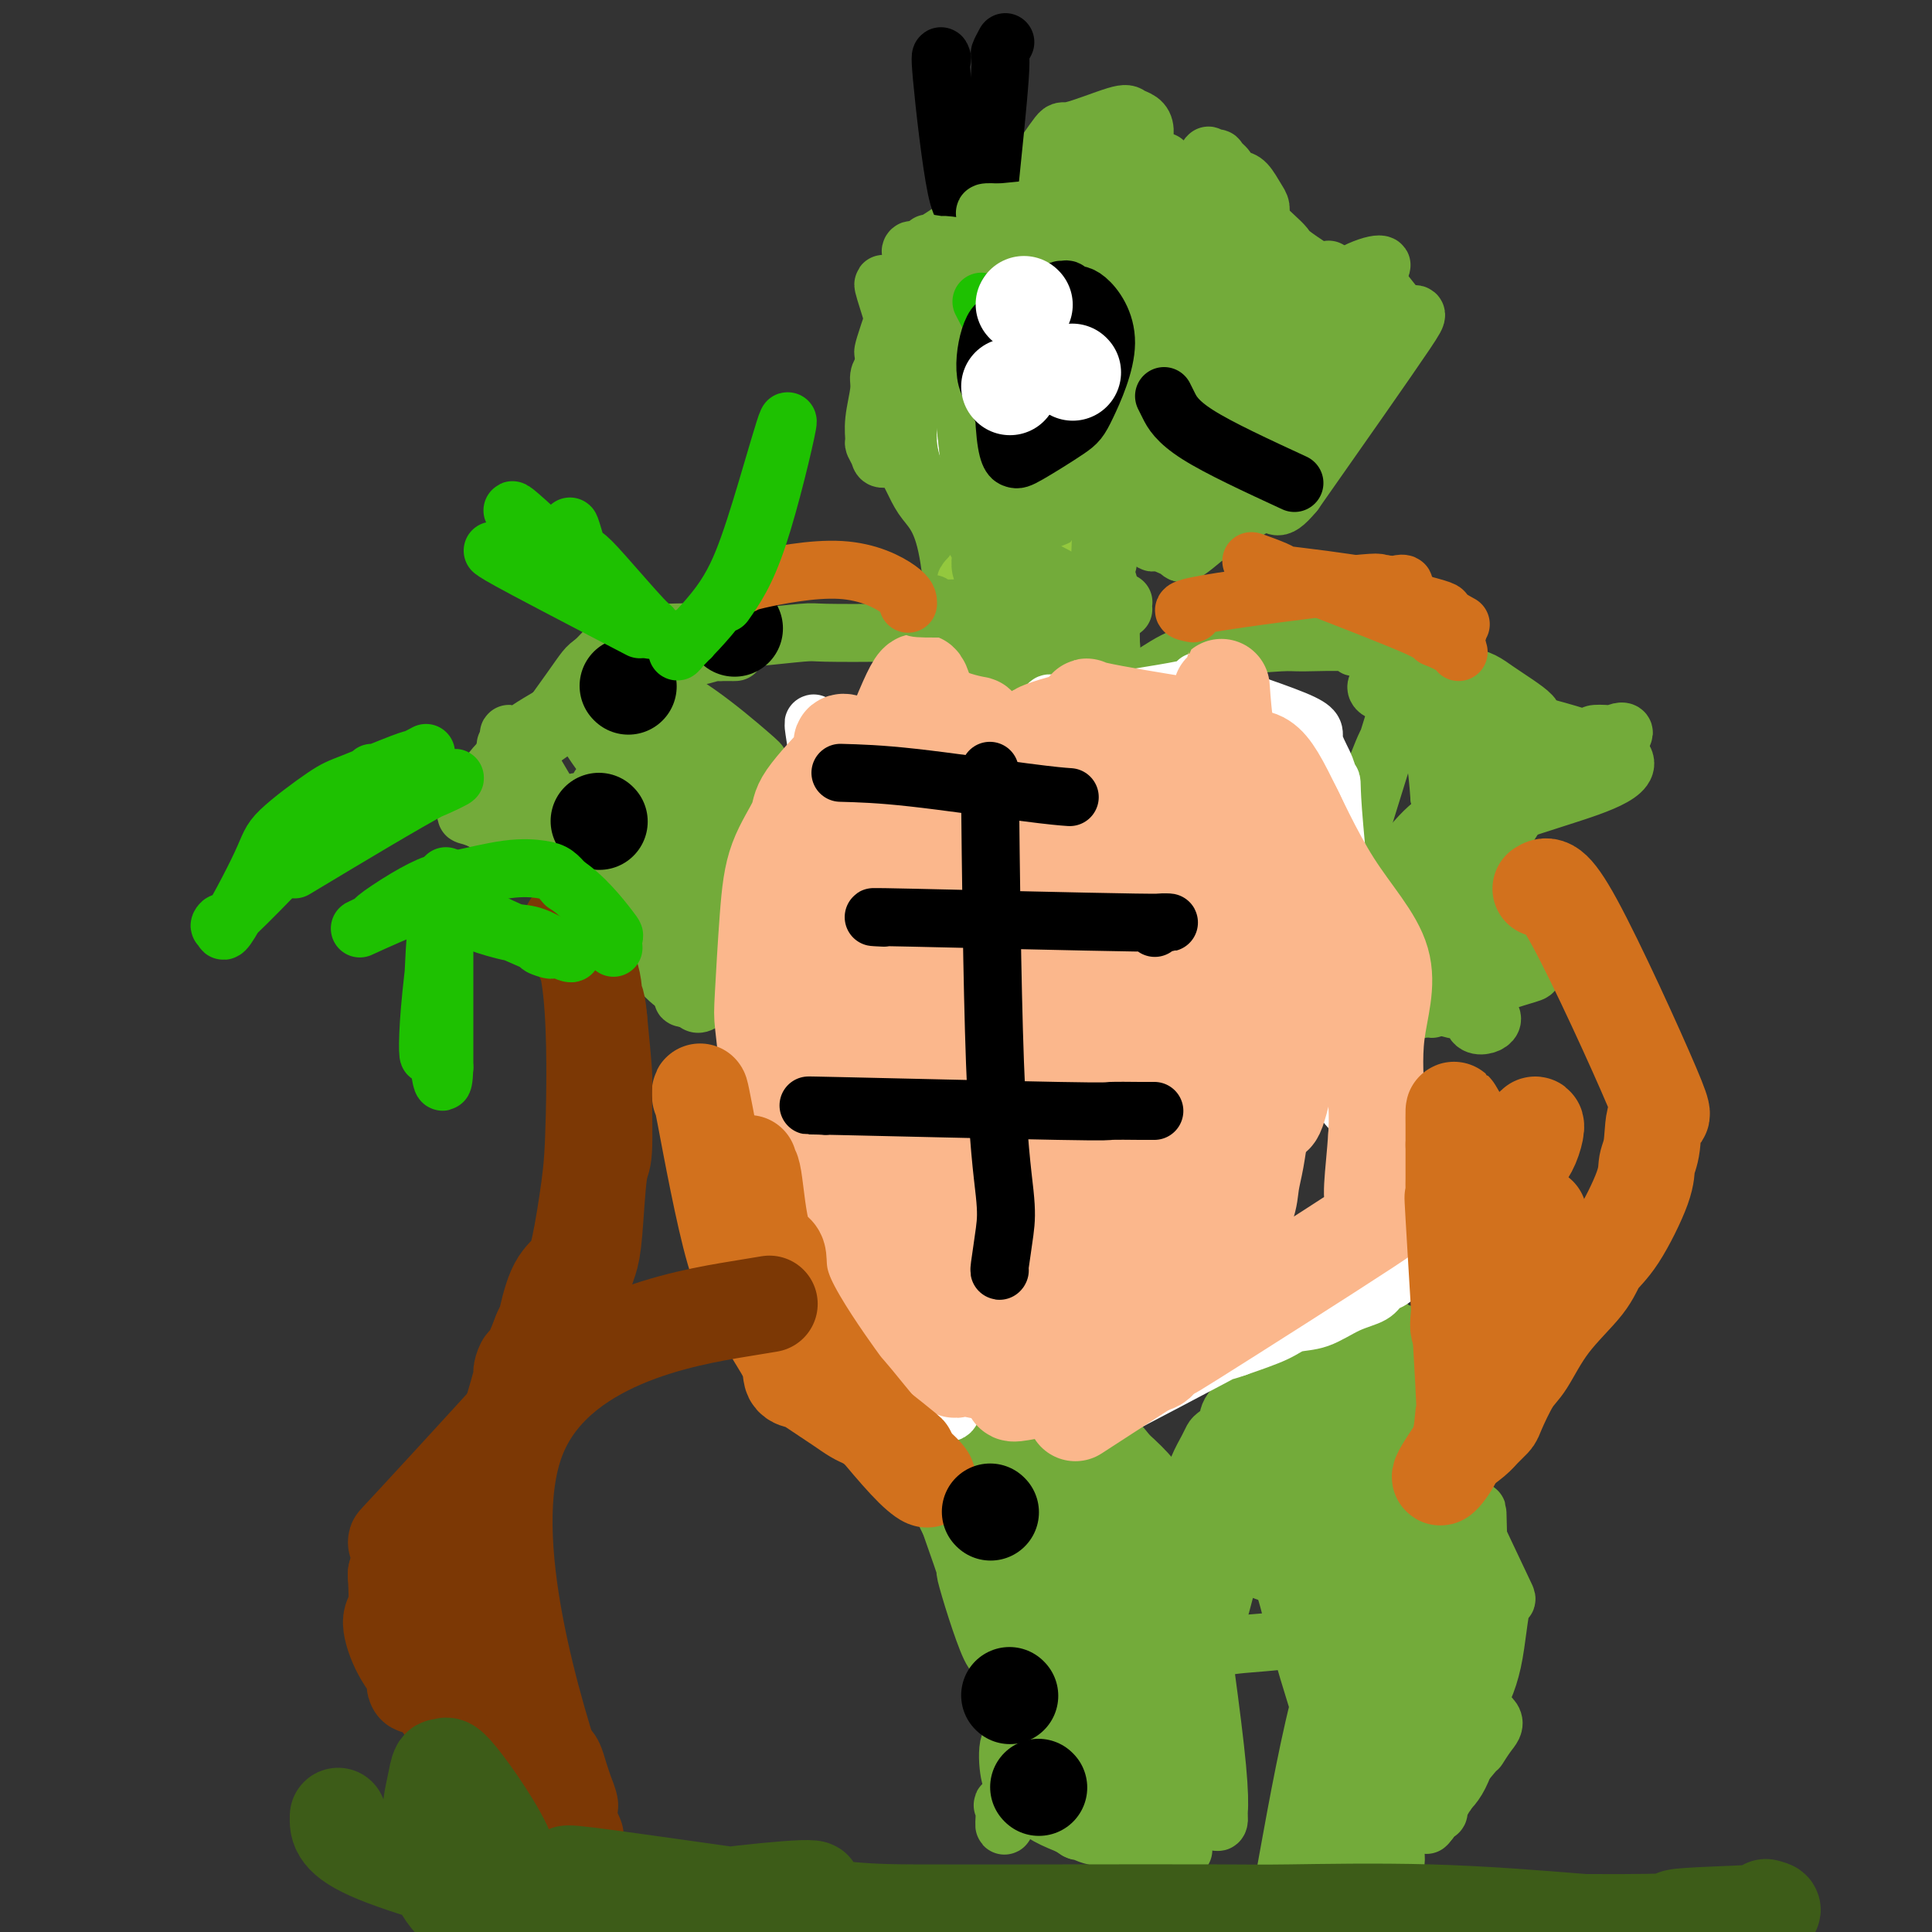 <svg viewBox='0 0 400 400' version='1.1' xmlns='http://www.w3.org/2000/svg' xmlns:xlink='http://www.w3.org/1999/xlink'><rect x="0" y="0" width="400" height="400" fill="#333333" stroke="none"/><g fill='none' stroke='#73AB3A' stroke-width='12' stroke-linecap='round' stroke-linejoin='round'><path d='M183,290c0.464,-1.052 0.927,-2.104 5,5c4.073,7.104 11.755,22.363 16,30c4.245,7.637 5.052,7.651 6,8c0.948,0.349 2.039,1.032 3,2c0.961,0.968 1.794,2.221 2,3c0.206,0.779 -0.216,1.084 2,2c2.216,0.916 7.069,2.443 10,3c2.931,0.557 3.940,0.142 5,0c1.060,-0.142 2.172,-0.013 4,0c1.828,0.013 4.372,-0.091 6,0c1.628,0.091 2.340,0.378 4,0c1.660,-0.378 4.270,-1.421 7,-2c2.730,-0.579 5.581,-0.694 9,-1c3.419,-0.306 7.405,-0.802 10,-1c2.595,-0.198 3.797,-0.099 5,0'/><path d='M277,339c6.855,-0.833 8.491,-0.915 9,-1c0.509,-0.085 -0.111,-0.171 1,0c1.111,0.171 3.952,0.600 5,0c1.048,-0.600 0.301,-2.230 2,0c1.699,2.230 5.843,8.318 9,12c3.157,3.682 5.326,4.956 6,6c0.674,1.044 -0.146,1.858 -1,3c-0.854,1.142 -1.744,2.611 -2,3c-0.256,0.389 0.120,-0.301 -1,1c-1.120,1.301 -3.735,4.593 -5,6c-1.265,1.407 -1.180,0.927 -1,1c0.180,0.073 0.455,0.698 0,1c-0.455,0.302 -1.638,0.280 -2,1c-0.362,0.720 0.099,2.183 0,3c-0.099,0.817 -0.757,0.989 -1,1c-0.243,0.011 -0.069,-0.140 0,0c0.069,0.140 0.035,0.570 0,1'/><path d='M296,377c-1.836,2.600 0.074,-1.400 1,-2c0.926,-0.600 0.869,2.200 1,-3c0.131,-5.200 0.448,-18.400 1,-24c0.552,-5.600 1.337,-3.602 -1,1c-2.337,4.602 -7.796,11.806 -11,18c-3.204,6.194 -4.153,11.376 -4,13c0.153,1.624 1.408,-0.311 3,-2c1.592,-1.689 3.519,-3.133 5,-5c1.481,-1.867 2.514,-4.156 4,-7c1.486,-2.844 3.425,-6.241 4,-8c0.575,-1.759 -0.212,-1.879 -1,-2'/><path d='M298,356c-2.461,2.863 -12.113,18.520 -17,26c-4.887,7.480 -5.008,6.783 -4,6c1.008,-0.783 3.145,-1.652 4,-2c0.855,-0.348 0.427,-0.174 0,0'/><path d='M280,345c-1.756,-1.556 -3.511,-3.111 -6,5c-2.489,8.111 -5.711,25.889 -7,33c-1.289,7.111 -0.644,3.556 0,0'/><path d='M289,348c0.244,-1.333 0.489,-2.667 -1,5c-1.489,7.667 -4.711,24.333 -6,31c-1.289,6.667 -0.644,3.333 0,0'/><path d='M212,350c0.419,2.841 0.839,5.681 2,10c1.161,4.319 3.064,10.116 4,13c0.936,2.884 0.906,2.853 1,3c0.094,0.147 0.313,0.470 1,1c0.687,0.530 1.844,1.265 3,2'/><path d='M223,379c0.824,0.424 0.883,-0.017 1,0c0.117,0.017 0.291,0.493 2,1c1.709,0.507 4.951,1.046 6,2c1.049,0.954 -0.096,2.324 0,3c0.096,0.676 1.432,0.658 2,1c0.568,0.342 0.367,1.044 1,1c0.633,-0.044 2.101,-0.835 3,-1c0.899,-0.165 1.231,0.296 2,0c0.769,-0.296 1.976,-1.349 3,-2c1.024,-0.651 1.864,-0.900 2,-1c0.136,-0.100 -0.432,-0.050 -1,0'/><path d='M244,383c0.091,-0.997 -4.183,-1.490 -8,-2c-3.817,-0.510 -7.177,-1.039 -8,-1c-0.823,0.039 0.891,0.645 -1,0c-1.891,-0.645 -7.385,-2.543 -10,-4c-2.615,-1.457 -2.349,-2.475 -2,-3c0.349,-0.525 0.781,-0.559 0,-1c-0.781,-0.441 -2.775,-1.289 -4,-2c-1.225,-0.711 -1.680,-1.286 -2,-3c-0.320,-1.714 -0.503,-4.569 0,-6c0.503,-1.431 1.693,-1.438 2,-2c0.307,-0.562 -0.269,-1.678 1,-3c1.269,-1.322 4.381,-2.849 6,-4c1.619,-1.151 1.744,-1.925 3,-3c1.256,-1.075 3.645,-2.450 5,-3c1.355,-0.550 1.678,-0.275 2,0'/><path d='M228,346c2.702,-1.774 1.458,-1.208 1,-1c-0.458,0.208 -0.131,0.060 0,0c0.131,-0.060 0.065,-0.030 0,0'/><path d='M217,339c2.522,10.121 5.044,20.243 6,26c0.956,5.757 0.347,7.150 2,5c1.653,-2.150 5.568,-7.842 7,-12c1.432,-4.158 0.383,-6.783 0,-8c-0.383,-1.217 -0.099,-1.026 0,-1c0.099,0.026 0.012,-0.113 0,-1c-0.012,-0.887 0.052,-2.523 2,2c1.948,4.523 5.781,15.204 8,21c2.219,5.796 2.824,6.708 3,7c0.176,0.292 -0.076,-0.035 0,-2c0.076,-1.965 0.482,-5.567 0,-8c-0.482,-2.433 -1.852,-3.695 -2,-4c-0.148,-0.305 0.926,0.348 2,1'/><path d='M245,365c0.889,-1.133 3.111,2.533 4,4c0.889,1.467 0.444,0.733 0,0'/><path d='M230,353c0.937,-1.691 1.874,-3.382 4,3c2.126,6.382 5.440,20.837 8,23c2.560,2.163 4.365,-7.965 5,-14c0.635,-6.035 0.099,-7.976 0,-10c-0.099,-2.024 0.240,-4.130 0,-6c-0.240,-1.870 -1.060,-3.503 -1,-4c0.060,-0.497 0.998,0.144 1,0c0.002,-0.144 -0.934,-1.072 -2,0c-1.066,1.072 -2.262,4.144 -3,6c-0.738,1.856 -1.018,2.497 -2,3c-0.982,0.503 -2.665,0.867 -4,1c-1.335,0.133 -2.321,0.036 -3,0c-0.679,-0.036 -1.051,-0.010 -2,0c-0.949,0.010 -2.474,0.005 -4,0'/><path d='M227,355c-2.255,0.539 -1.394,1.386 -4,-2c-2.606,-3.386 -8.679,-11.007 -11,-14c-2.321,-2.993 -0.892,-1.360 -2,-3c-1.108,-1.640 -4.755,-6.552 -7,-10c-2.245,-3.448 -3.089,-5.430 -4,-7c-0.911,-1.570 -1.890,-2.726 -3,-5c-1.110,-2.274 -2.353,-5.666 -3,-7c-0.647,-1.334 -0.699,-0.611 -1,-2c-0.301,-1.389 -0.850,-4.891 -1,-7c-0.150,-2.109 0.100,-2.824 0,-4c-0.100,-1.176 -0.549,-2.814 -1,-4c-0.451,-1.186 -0.905,-1.922 -1,-3c-0.095,-1.078 0.168,-2.499 0,-4c-0.168,-1.501 -0.767,-3.083 -1,-4c-0.233,-0.917 -0.101,-1.170 0,-2c0.101,-0.830 0.172,-2.237 0,-3c-0.172,-0.763 -0.586,-0.881 -1,-1'/><path d='M187,273c-1.446,-6.570 -0.561,-2.494 0,-1c0.561,1.494 0.798,0.405 1,0c0.202,-0.405 0.369,-0.125 2,0c1.631,0.125 4.727,0.094 6,0c1.273,-0.094 0.723,-0.251 2,0c1.277,0.251 4.380,0.908 6,1c1.620,0.092 1.758,-0.383 3,0c1.242,0.383 3.587,1.625 5,2c1.413,0.375 1.894,-0.116 2,0c0.106,0.116 -0.164,0.839 0,1c0.164,0.161 0.761,-0.240 1,0c0.239,0.240 0.119,1.120 0,2'/><path d='M215,278c1.056,1.118 -0.302,1.414 0,1c0.302,-0.414 2.266,-1.539 4,0c1.734,1.539 3.237,5.743 4,8c0.763,2.257 0.786,2.569 1,3c0.214,0.431 0.621,0.983 1,1c0.379,0.017 0.731,-0.501 1,0c0.269,0.501 0.455,2.020 1,3c0.545,0.980 1.449,1.419 3,3c1.551,1.581 3.750,4.304 5,6c1.250,1.696 1.550,2.366 2,3c0.450,0.634 1.048,1.232 2,2c0.952,0.768 2.256,1.707 3,2c0.744,0.293 0.927,-0.059 1,0c0.073,0.059 0.037,0.530 0,1'/><path d='M243,311c4.749,4.663 2.621,-0.179 2,-2c-0.621,-1.821 0.266,-0.620 1,-1c0.734,-0.380 1.314,-2.342 2,-4c0.686,-1.658 1.476,-3.012 2,-4c0.524,-0.988 0.782,-1.609 1,-2c0.218,-0.391 0.395,-0.552 1,-1c0.605,-0.448 1.636,-1.182 2,-2c0.364,-0.818 0.059,-1.720 1,-3c0.941,-1.280 3.126,-2.937 4,-4c0.874,-1.063 0.437,-1.531 0,-2'/><path d='M259,286c2.673,-3.797 1.356,-0.790 3,-1c1.644,-0.210 6.249,-3.636 8,-5c1.751,-1.364 0.647,-0.666 2,-1c1.353,-0.334 5.163,-1.701 7,-2c1.837,-0.299 1.700,0.470 2,1c0.300,0.530 1.037,0.821 1,0c-0.037,-0.821 -0.849,-2.753 -1,-4c-0.151,-1.247 0.360,-1.809 1,-2c0.640,-0.191 1.411,-0.010 2,0c0.589,0.010 0.997,-0.151 1,0c0.003,0.151 -0.400,0.615 0,1c0.400,0.385 1.602,0.691 2,1c0.398,0.309 -0.008,0.622 0,1c0.008,0.378 0.431,0.822 1,1c0.569,0.178 1.285,0.089 2,0'/><path d='M290,276c1.555,1.991 2.441,4.970 3,6c0.559,1.030 0.789,0.113 -1,3c-1.789,2.887 -5.598,9.578 -7,12c-1.402,2.422 -0.396,0.573 -2,2c-1.604,1.427 -5.818,6.129 -8,9c-2.182,2.871 -2.333,3.911 -3,5c-0.667,1.089 -1.850,2.227 -2,3c-0.150,0.773 0.733,1.180 1,2c0.267,0.820 -0.082,2.053 0,3c0.082,0.947 0.594,1.607 1,2c0.406,0.393 0.706,0.518 2,1c1.294,0.482 3.583,1.320 5,2c1.417,0.680 1.963,1.202 3,1c1.037,-0.202 2.567,-1.126 3,-1c0.433,0.126 -0.230,1.303 0,2c0.230,0.697 1.351,0.913 2,1c0.649,0.087 0.824,0.043 1,0'/><path d='M288,329c2.578,0.769 2.021,0.193 3,-1c0.979,-1.193 3.492,-3.001 5,-3c1.508,0.001 2.012,1.811 3,3c0.988,1.189 2.461,1.756 3,5c0.539,3.244 0.144,9.165 0,12c-0.144,2.835 -0.039,2.583 0,3c0.039,0.417 0.010,1.504 0,3c-0.010,1.496 -0.003,3.402 0,5c0.003,1.598 0.001,2.889 0,3c-0.001,0.111 -0.000,-0.959 0,-1c0.000,-0.041 0.000,0.948 0,2c-0.000,1.052 -0.000,2.168 0,1c0.000,-1.168 0.000,-4.619 0,-7c-0.000,-2.381 -0.000,-3.690 0,-5'/><path d='M302,349c-0.008,-4.475 -0.029,-10.662 0,-14c0.029,-3.338 0.108,-3.828 0,-5c-0.108,-1.172 -0.402,-3.025 -1,-5c-0.598,-1.975 -1.501,-4.071 -3,-7c-1.499,-2.929 -3.596,-6.691 -5,-9c-1.404,-2.309 -2.117,-3.166 -3,-4c-0.883,-0.834 -1.938,-1.646 -4,-3c-2.062,-1.354 -5.131,-3.252 -7,-4c-1.869,-0.748 -2.536,-0.348 -2,0c0.536,0.348 2.276,0.643 3,1c0.724,0.357 0.431,0.776 3,3c2.569,2.224 7.999,6.253 11,8c3.001,1.747 3.572,1.214 4,2c0.428,0.786 0.714,2.893 1,5'/><path d='M299,317c0.005,-0.294 -0.484,-3.530 0,1c0.484,4.530 1.941,16.825 2,22c0.059,5.175 -1.281,3.228 -2,4c-0.719,0.772 -0.816,4.262 -1,6c-0.184,1.738 -0.455,1.722 1,0c1.455,-1.722 4.635,-5.151 6,-7c1.365,-1.849 0.915,-2.119 0,-5c-0.915,-2.881 -2.293,-8.371 -3,-11c-0.707,-2.629 -0.742,-2.395 -2,-4c-1.258,-1.605 -3.739,-5.049 -5,-7c-1.261,-1.951 -1.301,-2.410 -2,-3c-0.699,-0.590 -2.057,-1.311 -3,-2c-0.943,-0.689 -1.472,-1.344 -2,-2'/><path d='M288,309c-2.084,-2.569 -1.292,-1.990 0,-1c1.292,0.990 3.086,2.393 4,3c0.914,0.607 0.950,0.420 3,6c2.050,5.580 6.116,16.928 7,23c0.884,6.072 -1.413,6.869 -2,9c-0.587,2.131 0.535,5.595 1,8c0.465,2.405 0.274,3.752 0,6c-0.274,2.248 -0.630,5.396 -1,7c-0.370,1.604 -0.753,1.663 -1,2c-0.247,0.337 -0.356,0.954 0,0c0.356,-0.954 1.178,-3.477 2,-6'/><path d='M301,366c0.389,-3.092 0.861,-8.822 1,-15c0.139,-6.178 -0.056,-12.805 0,-15c0.056,-2.195 0.363,0.041 0,-2c-0.363,-2.041 -1.395,-8.359 -2,-11c-0.605,-2.641 -0.782,-1.606 -1,-2c-0.218,-0.394 -0.477,-2.219 -2,-4c-1.523,-1.781 -4.311,-3.520 -6,-5c-1.689,-1.480 -2.280,-2.701 -3,-3c-0.720,-0.299 -1.571,0.325 -2,0c-0.429,-0.325 -0.438,-1.598 0,-2c0.438,-0.402 1.324,0.068 3,1c1.676,0.932 4.144,2.328 6,4c1.856,1.672 3.102,3.621 4,5c0.898,1.379 1.449,2.190 2,3'/><path d='M301,320c2.259,2.174 0.406,1.109 1,4c0.594,2.891 3.634,9.738 5,12c1.366,2.262 1.057,-0.061 0,3c-1.057,3.061 -2.862,11.506 -4,16c-1.138,4.494 -1.610,5.036 -2,6c-0.390,0.964 -0.700,2.350 -1,3c-0.300,0.650 -0.591,0.566 -1,1c-0.409,0.434 -0.937,1.387 -1,2c-0.063,0.613 0.340,0.885 0,2c-0.340,1.115 -1.422,3.072 -2,4c-0.578,0.928 -0.652,0.827 -1,1c-0.348,0.173 -0.969,0.621 -2,1c-1.031,0.379 -2.472,0.689 -3,1c-0.528,0.311 -0.142,0.622 -1,1c-0.858,0.378 -2.959,0.822 -4,1c-1.041,0.178 -1.020,0.089 -1,0'/><path d='M284,378c-2.201,2.234 -1.703,5.319 -1,0c0.703,-5.319 1.612,-19.040 2,-27c0.388,-7.960 0.256,-10.157 0,-14c-0.256,-3.843 -0.637,-9.331 -1,-13c-0.363,-3.669 -0.709,-5.519 -1,-7c-0.291,-1.481 -0.528,-2.592 -1,-4c-0.472,-1.408 -1.178,-3.112 -2,-4c-0.822,-0.888 -1.758,-0.961 -2,-1c-0.242,-0.039 0.211,-0.044 0,1c-0.211,1.044 -1.088,3.135 -1,11c0.088,7.865 1.139,21.502 2,28c0.861,6.498 1.532,5.857 2,7c0.468,1.143 0.734,4.072 1,7'/><path d='M282,362c1.459,7.051 2.605,3.680 4,7c1.395,3.320 3.038,13.332 3,16c-0.038,2.668 -1.757,-2.009 -3,-4c-1.243,-1.991 -2.010,-1.297 -3,-2c-0.990,-0.703 -2.202,-2.805 -3,-5c-0.798,-2.195 -1.180,-4.485 -2,-7c-0.820,-2.515 -2.076,-5.254 -4,-11c-1.924,-5.746 -4.515,-14.497 -6,-20c-1.485,-5.503 -1.863,-7.757 -3,-9c-1.137,-1.243 -3.034,-1.474 -4,-2c-0.966,-0.526 -1.001,-1.347 -1,-2c0.001,-0.653 0.039,-1.137 0,-2c-0.039,-0.863 -0.154,-2.104 0,-3c0.154,-0.896 0.577,-1.448 1,-2'/><path d='M261,316c-0.675,-1.421 -2.362,-0.473 2,-6c4.362,-5.527 14.772,-17.527 19,-22c4.228,-4.473 2.274,-1.417 2,-1c-0.274,0.417 1.134,-1.805 1,-2c-0.134,-0.195 -1.809,1.636 -3,1c-1.191,-0.636 -1.897,-3.741 -7,2c-5.103,5.741 -14.602,20.326 -19,28c-4.398,7.674 -3.696,8.436 -4,11c-0.304,2.564 -1.615,6.931 -2,9c-0.385,2.069 0.157,1.838 0,2c-0.157,0.162 -1.011,0.715 -1,1c0.011,0.285 0.887,0.303 1,-1c0.113,-1.303 -0.537,-3.927 1,-8c1.537,-4.073 5.260,-9.597 8,-13c2.740,-3.403 4.497,-4.687 7,-7c2.503,-2.313 5.751,-5.657 9,-9'/><path d='M275,301c3.537,-3.282 4.380,-3.485 4,-3c-0.380,0.485 -1.982,1.660 -2,1c-0.018,-0.660 1.549,-3.154 -7,4c-8.549,7.154 -27.214,23.955 -34,30c-6.786,6.045 -1.692,1.335 2,-2c3.692,-3.335 5.981,-5.296 11,-8c5.019,-2.704 12.767,-6.150 19,-10c6.233,-3.850 10.949,-8.104 13,-10c2.051,-1.896 1.435,-1.432 1,-1c-0.435,0.432 -0.688,0.834 -5,4c-4.312,3.166 -12.681,9.096 -17,12c-4.319,2.904 -4.586,2.782 -7,4c-2.414,1.218 -6.975,3.777 -10,5c-3.025,1.223 -4.512,1.112 -6,1'/><path d='M237,328c-3.950,2.157 -5.827,4.548 -1,0c4.827,-4.548 16.356,-16.035 21,-20c4.644,-3.965 2.402,-0.409 2,-1c-0.402,-0.591 1.036,-5.329 -1,4c-2.036,9.329 -7.547,32.725 -13,45c-5.453,12.275 -10.849,13.427 -13,14c-2.151,0.573 -1.059,0.565 -1,1c0.059,0.435 -0.917,1.313 -1,1c-0.083,-0.313 0.725,-1.815 1,-6c0.275,-4.185 0.017,-11.051 2,-19c1.983,-7.949 6.207,-16.981 8,-21c1.793,-4.019 1.154,-3.024 1,-3c-0.154,0.024 0.175,-0.921 0,-1c-0.175,-0.079 -0.855,0.710 -1,0c-0.145,-0.710 0.244,-2.917 0,3c-0.244,5.917 -1.122,19.959 -2,34'/><path d='M239,359c-0.089,9.683 1.188,15.891 -3,10c-4.188,-5.891 -13.842,-23.880 -18,-32c-4.158,-8.120 -2.818,-6.372 -4,-13c-1.182,-6.628 -4.884,-21.633 -6,-27c-1.116,-5.367 0.354,-1.097 0,0c-0.354,1.097 -2.531,-0.979 1,8c3.531,8.979 12.769,29.013 17,37c4.231,7.987 3.454,3.927 3,3c-0.454,-0.927 -0.583,1.279 -1,2c-0.417,0.721 -1.120,-0.042 -3,-3c-1.880,-2.958 -4.937,-8.113 -7,-14c-2.063,-5.887 -3.132,-12.508 -5,-19c-1.868,-6.492 -4.534,-12.855 -6,-16c-1.466,-3.145 -1.733,-3.073 -2,-3'/><path d='M205,292c-2.798,-8.240 -3.292,-9.842 -1,-1c2.292,8.842 7.369,28.126 10,38c2.631,9.874 2.814,10.336 0,2c-2.814,-8.336 -8.625,-25.470 -11,-33c-2.375,-7.530 -1.312,-5.455 -1,-5c0.312,0.455 -0.125,-0.711 0,-1c0.125,-0.289 0.814,0.300 2,2c1.186,1.700 2.869,4.511 4,8c1.131,3.489 1.709,7.656 2,10c0.291,2.344 0.294,2.865 0,4c-0.294,1.135 -0.887,2.882 -3,-3c-2.113,-5.882 -5.747,-19.395 -8,-25c-2.253,-5.605 -3.127,-3.303 -4,-1'/><path d='M195,287c-1.236,-0.739 -2.328,-2.088 -3,-2c-0.672,0.088 -0.926,1.612 1,1c1.926,-0.612 6.031,-3.359 10,0c3.969,3.359 7.801,12.823 11,21c3.199,8.177 5.763,15.067 6,16c0.237,0.933 -1.855,-4.090 -4,-8c-2.145,-3.910 -4.344,-6.705 -7,-12c-2.656,-5.295 -5.768,-13.089 -7,-17c-1.232,-3.911 -0.585,-3.938 0,-4c0.585,-0.062 1.108,-0.158 2,0c0.892,0.158 2.155,0.569 2,0c-0.155,-0.569 -1.727,-2.119 3,1c4.727,3.119 15.751,10.908 22,16c6.249,5.092 7.721,7.486 9,9c1.279,1.514 2.365,2.147 3,3c0.635,0.853 0.817,1.927 1,3'/><path d='M244,314c1.904,3.049 0.163,3.173 -2,1c-2.163,-2.173 -4.748,-6.643 -4,-7c0.748,-0.357 4.830,3.398 6,5c1.170,1.602 -0.570,1.051 -8,-4c-7.430,-5.051 -20.548,-14.601 -26,-18c-5.452,-3.399 -3.237,-0.646 -3,0c0.237,0.646 -1.504,-0.815 3,3c4.504,3.815 15.252,12.908 26,22'/><path d='M236,316c0.395,-3.604 -13.116,-25.113 -14,-25c-0.884,0.113 10.859,21.848 17,33c6.141,11.152 6.680,11.722 1,3c-5.680,-8.722 -17.577,-26.734 -23,-34c-5.423,-7.266 -4.370,-3.784 -4,-3c0.370,0.784 0.059,-1.130 1,1c0.941,2.130 3.133,8.303 4,14c0.867,5.697 0.407,10.917 3,16c2.593,5.083 8.239,10.031 6,7c-2.239,-3.031 -12.363,-14.039 -18,-21c-5.637,-6.961 -6.787,-9.874 -8,-13c-1.213,-3.126 -2.489,-6.465 -3,-7c-0.511,-0.535 -0.255,1.732 0,4'/><path d='M198,291c1.203,10.315 4.212,34.104 6,43c1.788,8.896 2.355,2.900 4,4c1.645,1.100 4.368,9.297 3,2c-1.368,-7.297 -6.828,-30.087 -9,-40c-2.172,-9.913 -1.055,-6.948 -3,-8c-1.945,-1.052 -6.951,-6.120 -7,-5c-0.049,1.120 4.857,8.428 8,18c3.143,9.572 4.521,21.409 5,26c0.479,4.591 0.059,1.937 0,2c-0.059,0.063 0.244,2.843 -2,-4c-2.244,-6.843 -7.034,-23.308 -9,-30c-1.966,-6.692 -1.106,-3.609 -1,-3c0.106,0.609 -0.541,-1.254 -1,-2c-0.459,-0.746 -0.729,-0.373 -1,0'/><path d='M191,294c-2.168,-5.479 -0.588,-0.675 -1,-1c-0.412,-0.325 -2.814,-5.778 -1,0c1.814,5.778 7.845,22.788 10,29c2.155,6.212 0.433,1.626 1,4c0.567,2.374 3.421,11.708 5,15c1.579,3.292 1.882,0.542 3,0c1.118,-0.542 3.051,1.123 4,2c0.949,0.877 0.914,0.967 1,1c0.086,0.033 0.292,0.009 1,0c0.708,-0.009 1.916,-0.003 2,0c0.084,0.003 -0.958,0.001 -2,0'/><path d='M214,344c0.313,0.263 -3.404,-0.578 -4,4c-0.596,4.578 1.930,14.575 2,18c0.070,3.425 -2.314,0.278 1,2c3.314,1.722 12.327,8.314 17,12c4.673,3.686 5.007,4.468 6,5c0.993,0.532 2.644,0.816 3,1c0.356,0.184 -0.584,0.268 0,0c0.584,-0.268 2.691,-0.890 4,-2c1.309,-1.110 1.822,-2.710 2,-4c0.178,-1.290 0.023,-2.272 0,-5c-0.023,-2.728 0.085,-7.203 0,-10c-0.085,-2.797 -0.363,-3.915 -1,-7c-0.637,-3.085 -1.633,-8.138 -2,-11c-0.367,-2.862 -0.105,-3.532 0,-4c0.105,-0.468 0.052,-0.734 0,-1'/><path d='M242,342c-0.994,-7.564 -1.979,-7.475 0,-1c1.979,6.475 6.922,19.335 9,26c2.078,6.665 1.290,7.134 1,8c-0.290,0.866 -0.083,2.130 0,2c0.083,-0.130 0.040,-1.652 0,-1c-0.040,0.652 -0.078,3.479 -1,-3c-0.922,-6.479 -2.728,-22.264 -4,-30c-1.272,-7.736 -2.011,-7.424 -2,-10c0.011,-2.576 0.772,-8.040 1,-11c0.228,-2.960 -0.078,-3.417 0,-2c0.078,1.417 0.539,4.709 1,8'/><path d='M247,328c1.307,8.879 4.073,28.075 5,38c0.927,9.925 0.014,10.577 0,11c-0.014,0.423 0.870,0.617 0,-3c-0.870,-3.617 -3.494,-11.045 -7,-21c-3.506,-9.955 -7.894,-22.438 -10,-29c-2.106,-6.562 -1.932,-7.203 -2,-8c-0.068,-0.797 -0.379,-1.750 0,-3c0.379,-1.250 1.448,-2.798 -1,2c-2.448,4.798 -8.414,15.942 -12,26c-3.586,10.058 -4.793,19.029 -6,28'/><path d='M214,369c-2.301,5.528 -5.054,5.350 -6,5c-0.946,-0.350 -0.085,-0.870 0,1c0.085,1.870 -0.604,6.131 1,-1c1.604,-7.131 5.503,-25.654 7,-34c1.497,-8.346 0.593,-6.515 0,-1c-0.593,5.515 -0.874,14.715 -1,21c-0.126,6.285 -0.096,9.654 0,11c0.096,1.346 0.256,0.670 0,1c-0.256,0.330 -0.930,1.666 0,1c0.930,-0.666 3.465,-3.333 6,-6'/><path d='M221,367c1.007,0.649 0.526,4.271 4,-6c3.474,-10.271 10.903,-34.436 13,-43c2.097,-8.564 -1.138,-1.526 0,-1c1.138,0.526 6.649,-5.460 10,-8c3.351,-2.540 4.542,-1.635 6,-1c1.458,0.635 3.182,1.000 4,1c0.818,0.000 0.728,-0.363 3,1c2.272,1.363 6.904,4.454 9,6c2.096,1.546 1.656,1.548 3,2c1.344,0.452 4.473,1.353 6,2c1.527,0.647 1.450,1.039 1,1c-0.450,-0.039 -1.275,-0.511 -2,-1c-0.725,-0.489 -1.350,-0.997 -3,-2c-1.650,-1.003 -4.325,-2.502 -7,-4'/><path d='M268,314c-3.499,-3.076 -6.747,-7.765 -8,-11c-1.253,-3.235 -0.510,-5.015 0,-6c0.510,-0.985 0.786,-1.174 5,-4c4.214,-2.826 12.366,-8.289 15,-11c2.634,-2.711 -0.250,-2.670 -1,-3c-0.750,-0.330 0.634,-1.030 0,-1c-0.634,0.030 -3.286,0.789 -5,0c-1.714,-0.789 -2.489,-3.126 -7,3c-4.511,6.126 -12.759,20.716 -16,26c-3.241,5.284 -1.477,1.262 -1,0c0.477,-1.262 -0.333,0.237 2,-1c2.333,-1.237 7.809,-5.211 11,-8c3.191,-2.789 4.095,-4.395 5,-6'/><path d='M268,292c2.675,-3.126 0.863,-3.440 1,-3c0.137,0.440 2.222,1.634 3,2c0.778,0.366 0.248,-0.097 1,0c0.752,0.097 2.785,0.755 4,1c1.215,0.245 1.611,0.079 2,0c0.389,-0.079 0.770,-0.069 1,0c0.230,0.069 0.308,0.197 1,1c0.692,0.803 1.999,2.280 3,3c1.001,0.720 1.697,0.683 2,1c0.303,0.317 0.214,0.988 1,2c0.786,1.012 2.448,2.364 3,3c0.552,0.636 -0.005,0.556 0,2c0.005,1.444 0.573,4.413 1,6c0.427,1.587 0.714,1.794 1,2'/><path d='M292,312c0.759,2.561 1.657,3.963 2,5c0.343,1.037 0.130,1.710 1,6c0.870,4.290 2.824,12.196 4,15c1.176,2.804 1.575,0.506 2,2c0.425,1.494 0.877,6.782 1,10c0.123,3.218 -0.082,4.368 -1,6c-0.918,1.632 -2.551,3.746 -3,5c-0.449,1.254 0.284,1.647 0,3c-0.284,1.353 -1.584,3.666 -2,5c-0.416,1.334 0.054,1.687 0,2c-0.054,0.313 -0.630,0.584 -1,1c-0.370,0.416 -0.534,0.976 0,1c0.534,0.024 1.767,-0.488 3,-1'/><path d='M298,372c1.988,-0.980 5.458,-3.428 7,-15c1.542,-11.572 1.158,-32.266 1,-40c-0.158,-7.734 -0.088,-2.508 -1,-2c-0.912,0.508 -2.805,-3.703 -4,-6c-1.195,-2.297 -1.690,-2.682 -2,-3c-0.310,-0.318 -0.434,-0.570 -1,-1c-0.566,-0.430 -1.576,-1.039 -2,-1c-0.424,0.039 -0.264,0.725 0,1c0.264,0.275 0.632,0.137 1,0'/><path d='M297,305c-0.766,-1.432 1.818,0.988 3,2c1.182,1.012 0.960,0.618 3,5c2.040,4.382 6.341,13.542 8,17c1.659,3.458 0.676,1.216 0,3c-0.676,1.784 -1.044,7.596 -2,12c-0.956,4.404 -2.501,7.402 -4,10c-1.499,2.598 -2.951,4.796 -4,6c-1.049,1.204 -1.696,1.414 -2,2c-0.304,0.586 -0.267,1.549 -1,3c-0.733,1.451 -2.238,3.389 -4,5c-1.762,1.611 -3.782,2.895 -5,4c-1.218,1.105 -1.634,2.030 -3,3c-1.366,0.970 -3.683,1.985 -6,3'/><path d='M280,380c-3.006,2.356 -3.522,3.247 -4,3c-0.478,-0.247 -0.918,-1.632 -1,1c-0.082,2.632 0.193,9.279 0,-1c-0.193,-10.279 -0.856,-37.486 -1,-49c-0.144,-11.514 0.230,-7.337 0,-6c-0.230,1.337 -1.063,-0.168 -2,-1c-0.937,-0.832 -1.977,-0.993 -3,-1c-1.023,-0.007 -2.029,0.138 -3,0c-0.971,-0.138 -1.907,-0.559 -4,-1c-2.093,-0.441 -5.345,-0.902 -7,-1c-1.655,-0.098 -1.715,0.166 -2,0c-0.285,-0.166 -0.796,-0.762 -1,-1c-0.204,-0.238 -0.102,-0.119 0,0'/><path d='M202,144c-1.056,-0.489 -2.111,-0.978 -3,-7c-0.889,-6.022 -1.610,-17.577 -3,-24c-1.390,-6.423 -3.448,-7.714 -5,-10c-1.552,-2.286 -2.598,-5.566 -4,-7c-1.402,-1.434 -3.161,-1.021 -4,-1c-0.839,0.021 -0.757,-0.350 -1,-1c-0.243,-0.650 -0.812,-1.577 -1,-2c-0.188,-0.423 0.005,-0.340 0,-1c-0.005,-0.660 -0.207,-2.064 0,-4c0.207,-1.936 0.825,-4.406 1,-6c0.175,-1.594 -0.093,-2.313 0,-3c0.093,-0.687 0.546,-1.344 1,-2'/><path d='M183,76c0.342,-3.178 0.196,-3.123 0,-3c-0.196,0.123 -0.442,0.315 1,-4c1.442,-4.315 4.571,-13.137 5,-16c0.429,-2.863 -1.844,0.231 1,-1c2.844,-1.231 10.804,-6.789 14,-9c3.196,-2.211 1.629,-1.075 1,-1c-0.629,0.075 -0.321,-0.911 0,-1c0.321,-0.089 0.653,0.718 1,1c0.347,0.282 0.709,0.037 1,0c0.291,-0.037 0.512,0.132 1,0c0.488,-0.132 1.244,-0.566 2,-1'/><path d='M210,41c3.658,-2.467 2.304,-2.634 2,-3c-0.304,-0.366 0.442,-0.932 2,-3c1.558,-2.068 3.926,-5.637 5,-7c1.074,-1.363 0.852,-0.518 3,-1c2.148,-0.482 6.666,-2.291 9,-3c2.334,-0.709 2.486,-0.319 3,0c0.514,0.319 1.392,0.565 2,1c0.608,0.435 0.948,1.059 1,2c0.052,0.941 -0.182,2.200 0,3c0.182,0.800 0.782,1.142 1,2c0.218,0.858 0.056,2.233 0,3c-0.056,0.767 -0.005,0.927 0,1c0.005,0.073 -0.037,0.058 0,0c0.037,-0.058 0.153,-0.159 1,0c0.847,0.159 2.423,0.580 4,1'/><path d='M243,37c2.310,1.913 2.086,0.194 2,0c-0.086,-0.194 -0.034,1.135 0,2c0.034,0.865 0.052,1.265 0,2c-0.052,0.735 -0.172,1.804 0,2c0.172,0.196 0.638,-0.482 1,-1c0.362,-0.518 0.622,-0.876 1,-2c0.378,-1.124 0.875,-3.013 1,-4c0.125,-0.987 -0.120,-1.074 0,-1c0.120,0.074 0.606,0.307 1,0c0.394,-0.307 0.697,-1.153 1,-2'/><path d='M250,33c0.643,-1.555 -0.250,-0.442 0,0c0.250,0.442 1.642,0.213 2,0c0.358,-0.213 -0.319,-0.410 0,0c0.319,0.410 1.633,1.426 2,2c0.367,0.574 -0.213,0.706 0,1c0.213,0.294 1.219,0.750 2,1c0.781,0.250 1.336,0.293 2,1c0.664,0.707 1.437,2.076 2,3c0.563,0.924 0.914,1.403 1,2c0.086,0.597 -0.094,1.312 0,2c0.094,0.688 0.464,1.347 1,2c0.536,0.653 1.240,1.298 2,2c0.760,0.702 1.577,1.462 2,2c0.423,0.538 0.454,0.856 2,2c1.546,1.144 4.609,3.116 6,4c1.391,0.884 1.112,0.681 2,1c0.888,0.319 2.944,1.159 5,2'/><path d='M281,60c2.914,0.738 3.699,-0.915 5,0c1.301,0.915 3.120,4.400 5,5c1.880,0.600 3.823,-1.686 0,4c-3.823,5.686 -13.411,19.343 -23,33'/><path d='M268,102c-4.307,5.177 -3.573,1.619 -6,2c-2.427,0.381 -8.015,4.702 -10,6c-1.985,1.298 -0.367,-0.427 -1,0c-0.633,0.427 -3.516,3.006 -5,4c-1.484,0.994 -1.571,0.402 -2,0c-0.429,-0.402 -1.202,-0.614 -2,-1c-0.798,-0.386 -1.621,-0.947 -2,-1c-0.379,-0.053 -0.314,0.403 -1,0c-0.686,-0.403 -2.122,-1.665 -3,-2c-0.878,-0.335 -1.198,0.256 -3,-1c-1.802,-1.256 -5.086,-4.359 -7,-6c-1.914,-1.641 -2.457,-1.821 -3,-2'/><path d='M223,101c-4.303,-4.068 -3.561,-7.738 -4,-10c-0.439,-2.262 -2.058,-3.117 -4,-5c-1.942,-1.883 -4.208,-4.795 -3,0c1.208,4.795 5.889,17.298 9,23c3.111,5.702 4.650,4.604 5,4c0.350,-0.604 -0.491,-0.715 0,0c0.491,0.715 2.314,2.255 3,3c0.686,0.745 0.236,0.694 0,1c-0.236,0.306 -0.259,0.969 0,2c0.259,1.031 0.801,2.432 1,4c0.199,1.568 0.057,3.305 0,5c-0.057,1.695 -0.028,3.347 0,5'/><path d='M230,133c0.225,3.155 0.287,2.544 0,5c-0.287,2.456 -0.924,7.979 -1,10c-0.076,2.021 0.408,0.541 0,0c-0.408,-0.541 -1.707,-0.142 -3,0c-1.293,0.142 -2.581,0.028 -4,0c-1.419,-0.028 -2.968,0.031 -4,0c-1.032,-0.031 -1.548,-0.153 -3,0c-1.452,0.153 -3.839,0.581 -5,1c-1.161,0.419 -1.096,0.828 -1,1c0.096,0.172 0.222,0.108 0,0c-0.222,-0.108 -0.790,-0.260 -1,0c-0.210,0.260 -0.060,0.931 0,1c0.060,0.069 0.030,-0.466 0,-1'/><path d='M208,150c-3.363,-0.374 -1.272,-2.308 -1,-6c0.272,-3.692 -1.276,-9.143 -6,-25c-4.724,-15.857 -12.623,-42.119 -16,-53c-3.377,-10.881 -2.233,-6.379 0,-6c2.233,0.379 5.556,-3.364 8,-5c2.444,-1.636 4.009,-1.164 5,-1c0.991,0.164 1.406,0.021 2,0c0.594,-0.021 1.366,0.080 2,0c0.634,-0.080 1.129,-0.341 1,0c-0.129,0.341 -0.881,1.284 -1,2c-0.119,0.716 0.395,1.205 0,2c-0.395,0.795 -1.697,1.898 -3,3'/><path d='M199,61c-1.263,2.688 -2.920,5.908 -6,7c-3.080,1.092 -7.583,0.056 -4,10c3.583,9.944 15.251,30.866 20,39c4.749,8.134 2.577,3.478 2,4c-0.577,0.522 0.440,6.221 1,8c0.560,1.779 0.664,-0.362 1,1c0.336,1.362 0.902,6.226 -1,-2c-1.902,-8.226 -6.274,-29.543 -9,-40c-2.726,-10.457 -3.805,-10.053 -4,-12c-0.195,-1.947 0.494,-6.243 1,-10c0.506,-3.757 0.829,-6.973 1,-9c0.171,-2.027 0.192,-2.865 0,-3c-0.192,-0.135 -0.596,0.432 -1,1'/><path d='M200,55c0.616,-7.759 1.656,-16.657 2,-2c0.344,14.657 -0.008,52.869 0,70c0.008,17.131 0.376,13.181 1,2c0.624,-11.181 1.505,-29.593 2,-44c0.495,-14.407 0.604,-24.809 0,-30c-0.604,-5.191 -1.920,-5.173 -2,-2c-0.080,3.173 1.078,9.499 1,18c-0.078,8.501 -1.391,19.176 -2,32c-0.609,12.824 -0.514,27.798 0,35c0.514,7.202 1.446,6.631 2,8c0.554,1.369 0.730,4.677 1,-1c0.270,-5.677 0.635,-20.338 1,-35'/><path d='M206,106c0.798,-11.201 1.792,-21.202 2,-21c0.208,0.202 -0.369,10.607 -1,18c-0.631,7.393 -1.314,11.774 -1,17c0.314,5.226 1.627,11.298 2,16c0.373,4.702 -0.192,8.035 0,-3c0.192,-11.035 1.141,-36.436 2,-50c0.859,-13.564 1.629,-15.290 3,-22c1.371,-6.710 3.342,-18.405 4,-23c0.658,-4.595 0.001,-2.090 0,-2c-0.001,0.090 0.653,-2.235 0,2c-0.653,4.235 -2.614,15.030 -4,25c-1.386,9.970 -2.196,19.116 -3,26c-0.804,6.884 -1.601,11.507 -2,17c-0.399,5.493 -0.400,11.855 0,12c0.400,0.145 1.200,-5.928 2,-12'/><path d='M210,106c0.519,-4.447 0.815,-9.566 5,-24c4.185,-14.434 12.257,-38.183 15,-48c2.743,-9.817 0.156,-5.701 -3,6c-3.156,11.701 -6.882,30.987 -8,38c-1.118,7.013 0.370,1.754 1,-1c0.630,-2.754 0.402,-3.001 1,-5c0.598,-1.999 2.023,-5.748 3,-8c0.977,-2.252 1.504,-3.008 2,-6c0.496,-2.992 0.959,-8.222 1,-10c0.041,-1.778 -0.339,-0.106 0,-1c0.339,-0.894 1.399,-4.356 0,1c-1.399,5.356 -5.257,19.530 -7,26c-1.743,6.470 -1.372,5.235 -1,4'/><path d='M219,78c-1.838,8.830 -0.932,8.906 2,-1c2.932,-9.906 7.892,-29.792 10,-39c2.108,-9.208 1.364,-7.736 -1,3c-2.364,10.736 -6.349,30.738 -8,39c-1.651,8.262 -0.967,4.784 -1,5c-0.033,0.216 -0.783,4.127 1,0c1.783,-4.127 6.099,-16.291 8,-25c1.901,-8.709 1.389,-13.964 3,-18c1.611,-4.036 5.346,-6.852 7,-8c1.654,-1.148 1.227,-0.627 0,3c-1.227,3.627 -3.253,10.361 -5,17c-1.747,6.639 -3.213,13.183 -4,19c-0.787,5.817 -0.893,10.909 -1,16'/><path d='M230,89c-1.190,8.011 0.835,0.539 1,1c0.165,0.461 -1.528,8.855 1,0c2.528,-8.855 9.278,-34.959 12,-47c2.722,-12.041 1.415,-10.020 -1,4c-2.415,14.020 -5.939,40.040 -7,50c-1.061,9.960 0.340,3.859 2,-3c1.660,-6.859 3.579,-14.478 5,-22c1.421,-7.522 2.344,-14.948 2,-12c-0.344,2.948 -1.955,16.271 -3,25c-1.045,8.729 -1.522,12.865 -2,17'/><path d='M240,102c-0.996,6.442 -0.985,1.547 -1,2c-0.015,0.453 -0.054,6.252 2,-5c2.054,-11.252 6.202,-39.557 8,-49c1.798,-9.443 1.248,-0.025 0,12c-1.248,12.025 -3.192,26.658 -4,35c-0.808,8.342 -0.479,10.395 0,9c0.479,-1.395 1.109,-6.237 2,-12c0.891,-5.763 2.043,-12.448 3,-18c0.957,-5.552 1.717,-9.972 2,-14c0.283,-4.028 0.088,-7.665 0,-9c-0.088,-1.335 -0.068,-0.369 0,0c0.068,0.369 0.183,0.140 0,2c-0.183,1.860 -0.665,5.808 -1,15c-0.335,9.192 -0.524,23.626 -1,30c-0.476,6.374 -1.238,4.687 -2,3'/><path d='M248,103c-0.188,4.551 1.341,-9.070 3,-18c1.659,-8.930 3.449,-13.169 4,-11c0.551,2.169 -0.137,10.747 -1,18c-0.863,7.253 -1.901,13.181 -2,15c-0.099,1.819 0.741,-0.470 1,-4c0.259,-3.530 -0.063,-8.300 1,-16c1.063,-7.700 3.511,-18.330 5,-23c1.489,-4.670 2.020,-3.382 2,-3c-0.020,0.382 -0.591,-0.144 -1,0c-0.409,0.144 -0.657,0.959 -1,3c-0.343,2.041 -0.783,5.310 -2,13c-1.217,7.690 -3.212,19.801 -4,25c-0.788,5.199 -0.368,3.485 0,2c0.368,-1.485 0.684,-2.743 1,-4'/><path d='M254,100c-1.097,5.404 -0.340,-0.584 2,-9c2.340,-8.416 6.264,-19.258 9,-25c2.736,-5.742 4.285,-6.385 5,-7c0.715,-0.615 0.597,-1.203 -1,6c-1.597,7.203 -4.674,22.196 -5,27c-0.326,4.804 2.098,-0.580 4,-6c1.902,-5.420 3.280,-10.877 4,-16c0.720,-5.123 0.781,-9.914 1,-12c0.219,-2.086 0.596,-1.468 1,-1c0.404,0.468 0.834,0.787 1,0c0.166,-0.787 0.066,-2.681 0,1c-0.066,3.681 -0.100,12.935 -1,20c-0.900,7.065 -2.665,11.941 -4,15c-1.335,3.059 -2.238,4.303 -3,5c-0.762,0.697 -1.381,0.849 -2,1'/><path d='M265,99c-2.701,5.260 -4.953,7.911 1,-1c5.953,-8.911 20.113,-29.384 23,-33c2.887,-3.616 -5.497,9.624 -11,18c-5.503,8.376 -8.124,11.888 -10,13c-1.876,1.112 -3.008,-0.175 -3,0c0.008,0.175 1.156,1.811 3,0c1.844,-1.811 4.382,-7.070 6,-9c1.618,-1.930 2.314,-0.531 1,-4c-1.314,-3.469 -4.639,-11.807 -7,-16c-2.361,-4.193 -3.760,-4.239 -5,-5c-1.240,-0.761 -2.322,-2.235 -4,-4c-1.678,-1.765 -3.952,-3.821 -5,-5c-1.048,-1.179 -0.871,-1.480 -1,-2c-0.129,-0.520 -0.565,-1.260 -1,-2'/><path d='M252,49c-4.056,-3.031 -6.196,-1.607 0,1c6.196,2.607 20.727,6.397 26,8c5.273,1.603 1.286,1.019 1,0c-0.286,-1.019 3.127,-2.475 5,-3c1.873,-0.525 2.204,-0.121 2,0c-0.204,0.121 -0.945,-0.041 -1,0c-0.055,0.041 0.576,0.286 -1,2c-1.576,1.714 -5.360,4.896 -8,7c-2.640,2.104 -4.138,3.128 -5,4c-0.862,0.872 -1.090,1.592 -3,3c-1.910,1.408 -5.504,3.505 -10,5c-4.496,1.495 -9.895,2.390 -13,3c-3.105,0.610 -3.915,0.937 -6,2c-2.085,1.063 -5.446,2.863 -7,4c-1.554,1.137 -1.301,1.611 -2,4c-0.699,2.389 -2.349,6.695 -4,11'/><path d='M226,100c-1.310,3.249 -1.584,3.872 -1,7c0.584,3.128 2.027,8.762 0,15c-2.027,6.238 -7.524,13.080 -10,12c-2.476,-1.080 -1.932,-10.082 -2,-16c-0.068,-5.918 -0.747,-8.751 -1,-10c-0.253,-1.249 -0.079,-0.913 0,1c0.079,1.913 0.062,5.405 0,10c-0.062,4.595 -0.168,10.294 0,14c0.168,3.706 0.611,5.418 1,6c0.389,0.582 0.723,0.032 1,1c0.277,0.968 0.498,3.453 0,-5c-0.498,-8.453 -1.714,-27.844 -2,-35c-0.286,-7.156 0.357,-2.078 1,3'/><path d='M213,103c0.095,0.512 -0.167,0.292 0,11c0.167,10.708 0.762,32.345 1,41c0.238,8.655 0.119,4.327 0,0'/><path d='M216,138c0.125,0.193 0.250,0.387 2,1c1.750,0.613 5.124,1.646 6,2c0.876,0.354 -0.745,0.031 -1,-1c-0.255,-1.031 0.856,-2.768 0,-5c-0.856,-2.232 -3.679,-4.959 -5,-6c-1.321,-1.041 -1.138,-0.398 -1,0c0.138,0.398 0.233,0.550 0,2c-0.233,1.450 -0.793,4.198 -1,6c-0.207,1.802 -0.059,2.658 0,3c0.059,0.342 0.030,0.171 0,0'/><path d='M200,132c0.759,-0.421 1.519,-0.841 -1,-1c-2.519,-0.159 -8.315,-0.056 -14,0c-5.685,0.056 -11.258,0.064 -14,0c-2.742,-0.064 -2.654,-0.199 -5,0c-2.346,0.199 -7.127,0.733 -10,1c-2.873,0.267 -3.837,0.268 -5,0c-1.163,-0.268 -2.525,-0.804 -5,-1c-2.475,-0.196 -6.065,-0.053 -8,0c-1.935,0.053 -2.217,0.014 -3,0c-0.783,-0.014 -2.066,-0.004 -3,0c-0.934,0.004 -1.518,0.001 -2,0c-0.482,-0.001 -0.860,-0.000 -2,1c-1.140,1.000 -3.040,3.000 -4,4c-0.960,1.000 -0.980,1.000 -1,1'/><path d='M123,137c-1.744,1.206 -1.604,1.220 -5,6c-3.396,4.780 -10.328,14.327 -13,18c-2.672,3.673 -1.082,1.471 1,3c2.082,1.529 4.657,6.788 6,9c1.343,2.212 1.453,1.377 2,1c0.547,-0.377 1.530,-0.295 2,0c0.470,0.295 0.427,0.803 1,1c0.573,0.197 1.762,0.084 2,0c0.238,-0.084 -0.474,-0.138 0,0c0.474,0.138 2.136,0.468 3,1c0.864,0.532 0.932,1.266 1,2'/><path d='M123,178c2.830,1.032 4.406,1.112 5,1c0.594,-0.112 0.208,-0.415 3,1c2.792,1.415 8.762,4.548 11,6c2.238,1.452 0.743,1.221 0,1c-0.743,-0.221 -0.735,-0.434 -1,0c-0.265,0.434 -0.803,1.513 -1,2c-0.197,0.487 -0.053,0.382 0,1c0.053,0.618 0.015,1.958 0,3c-0.015,1.042 -0.005,1.785 0,3c0.005,1.215 0.007,2.903 0,4c-0.007,1.097 -0.022,1.603 0,2c0.022,0.397 0.083,0.684 0,1c-0.083,0.316 -0.309,0.662 0,1c0.309,0.338 1.155,0.669 2,1'/><path d='M142,205c-0.456,3.037 -1.596,1.131 1,0c2.596,-1.131 8.929,-1.485 11,-1c2.071,0.485 -0.121,1.810 1,-2c1.121,-3.810 5.554,-12.754 7,-17c1.446,-4.246 -0.095,-3.795 -1,-5c-0.905,-1.205 -1.173,-4.067 -2,-6c-0.827,-1.933 -2.212,-2.938 -3,-4c-0.788,-1.062 -0.980,-2.180 -2,-3c-1.020,-0.820 -2.868,-1.343 -4,-2c-1.132,-0.657 -1.549,-1.450 -4,-3c-2.451,-1.550 -6.935,-3.859 -10,-5c-3.065,-1.141 -4.710,-1.115 -6,-1c-1.290,0.115 -2.226,0.319 -3,0c-0.774,-0.319 -1.387,-1.159 -2,-2'/><path d='M125,154c-4.601,-1.991 -1.604,-0.467 -1,0c0.604,0.467 -1.185,-0.121 -1,-1c0.185,-0.879 2.344,-2.048 2,-4c-0.344,-1.952 -3.191,-4.685 2,0c5.191,4.685 18.419,16.789 23,25c4.581,8.211 0.514,12.530 -1,15c-1.514,2.470 -0.473,3.090 0,3c0.473,-0.090 0.380,-0.890 0,-1c-0.380,-0.110 -1.047,0.471 -1,2c0.047,1.529 0.806,4.008 -3,-4c-3.806,-8.008 -12.179,-26.502 -16,-34c-3.821,-7.498 -3.092,-3.999 -3,-3c0.092,0.999 -0.454,-0.500 -1,-2'/><path d='M125,150c-4.292,-8.612 -3.020,-9.141 -1,0c2.020,9.141 4.790,27.953 7,36c2.210,8.047 3.859,5.330 -1,-2c-4.859,-7.330 -16.227,-19.271 -16,-19c0.227,0.271 12.048,12.754 19,19c6.952,6.246 9.036,6.253 10,6c0.964,-0.253 0.809,-0.767 1,-1c0.191,-0.233 0.728,-0.185 1,0c0.272,0.185 0.280,0.505 -2,-2c-2.280,-2.505 -6.849,-7.837 -10,-12c-3.151,-4.163 -4.886,-7.157 -6,-9c-1.114,-1.843 -1.608,-2.535 -2,-3c-0.392,-0.465 -0.684,-0.704 -1,0c-0.316,0.704 -0.658,2.352 -1,4'/><path d='M123,167c0.450,4.561 2.576,13.963 0,12c-2.576,-1.963 -9.853,-15.293 -14,-22c-4.147,-6.707 -5.164,-6.792 -1,0c4.164,6.792 13.509,20.460 17,26c3.491,5.540 1.127,2.951 0,2c-1.127,-0.951 -1.017,-0.263 -3,-1c-1.983,-0.737 -6.057,-2.899 -9,-5c-2.943,-2.101 -4.754,-4.143 -7,-6c-2.246,-1.857 -4.927,-3.531 -6,-4c-1.073,-0.469 -0.536,0.265 0,1'/><path d='M100,170c-4.340,-2.085 -4.190,-0.296 -2,-3c2.190,-2.704 6.419,-9.901 7,-12c0.581,-2.099 -2.484,0.901 3,-2c5.484,-2.901 19.519,-11.703 26,-16c6.481,-4.297 5.407,-4.090 6,-4c0.593,0.090 2.852,0.063 4,0c1.148,-0.063 1.185,-0.161 1,0c-0.185,0.161 -0.593,0.580 -1,1'/><path d='M144,134c0.969,-0.747 1.393,-3.115 -7,2c-8.393,5.115 -25.603,17.712 -32,22c-6.397,4.288 -1.982,0.266 0,-2c1.982,-2.266 1.531,-2.777 3,-4c1.469,-1.223 4.859,-3.157 8,-5c3.141,-1.843 6.034,-3.594 8,-5c1.966,-1.406 3.007,-2.468 4,-3c0.993,-0.532 1.940,-0.535 5,-1c3.060,-0.465 8.234,-1.393 11,-2c2.766,-0.607 3.125,-0.895 4,-1c0.875,-0.105 2.265,-0.028 3,0c0.735,0.028 0.813,0.008 1,0c0.187,-0.008 0.482,-0.002 0,0c-0.482,0.002 -1.741,0.001 -3,0'/><path d='M149,135c1.101,-0.812 -6.647,-0.840 -12,5c-5.353,5.840 -8.312,17.550 -9,22c-0.688,4.450 0.894,1.641 1,0c0.106,-1.641 -1.264,-2.113 -3,-4c-1.736,-1.887 -3.839,-5.191 -5,-7c-1.161,-1.809 -1.379,-2.125 -1,-2c0.379,0.125 1.357,0.691 4,5c2.643,4.309 6.951,12.362 9,15c2.049,2.638 1.838,-0.138 2,0c0.162,0.138 0.698,3.191 1,0c0.302,-3.191 0.372,-12.626 0,-18c-0.372,-5.374 -1.186,-6.687 -2,-8'/><path d='M134,143c4.455,-1.088 16.591,9.191 21,13c4.409,3.809 1.090,1.146 1,3c-0.090,1.854 3.047,8.225 6,12c2.953,3.775 5.720,4.956 7,6c1.280,1.044 1.071,1.952 1,5c-0.071,3.048 -0.004,8.236 0,11c0.004,2.764 -0.056,3.104 0,4c0.056,0.896 0.227,2.349 0,3c-0.227,0.651 -0.851,0.500 -1,1c-0.149,0.500 0.176,1.649 0,2c-0.176,0.351 -0.855,-0.098 -1,0c-0.145,0.098 0.244,0.742 0,1c-0.244,0.258 -1.122,0.129 -2,0'/><path d='M166,204c-0.681,0.393 -0.382,-0.625 -1,-4c-0.618,-3.375 -2.152,-9.109 -5,-17c-2.848,-7.891 -7.011,-17.941 -8,-24c-0.989,-6.059 1.195,-8.129 0,2c-1.195,10.129 -5.768,32.456 -8,41c-2.232,8.544 -2.121,3.303 -2,2c0.121,-1.303 0.253,1.330 -2,0c-2.253,-1.330 -6.893,-6.625 -11,-14c-4.107,-7.375 -7.683,-16.832 -9,-21c-1.317,-4.168 -0.376,-3.048 0,-2c0.376,1.048 0.188,2.024 0,3'/><path d='M120,170c-1.251,0.961 0.121,13.365 0,20c-0.121,6.635 -1.737,7.501 0,3c1.737,-4.501 6.826,-14.369 9,-19c2.174,-4.631 1.433,-4.026 1,-2c-0.433,2.026 -0.559,5.472 -1,12c-0.441,6.528 -1.198,16.139 -2,20c-0.802,3.861 -1.648,1.971 2,-4c3.648,-5.971 11.791,-16.023 16,-21c4.209,-4.977 4.484,-4.878 6,-5c1.516,-0.122 4.272,-0.466 5,-1c0.728,-0.534 -0.573,-1.259 -2,2c-1.427,3.259 -2.979,10.503 -4,16c-1.021,5.497 -1.510,9.249 -2,13'/><path d='M148,204c-2.745,5.645 -5.609,4.258 -3,1c2.609,-3.258 10.691,-8.388 14,-11c3.309,-2.612 1.846,-2.706 2,1c0.154,3.706 1.926,11.214 3,14c1.074,2.786 1.451,0.852 2,-1c0.549,-1.852 1.271,-3.620 2,-5c0.729,-1.380 1.466,-2.372 2,-3c0.534,-0.628 0.867,-0.894 1,-1c0.133,-0.106 0.067,-0.053 0,0'/><path d='M238,140c2.251,-1.495 4.501,-2.990 7,-4c2.499,-1.010 5.245,-1.535 9,-2c3.755,-0.465 8.519,-0.871 11,-1c2.481,-0.129 2.681,0.020 5,0c2.319,-0.020 6.758,-0.210 9,0c2.242,0.210 2.289,0.818 2,1c-0.289,0.182 -0.912,-0.062 0,0c0.912,0.062 3.361,0.431 5,2c1.639,1.569 2.469,4.336 3,6c0.531,1.664 0.762,2.223 1,3c0.238,0.777 0.484,1.772 1,3c0.516,1.228 1.303,2.690 2,4c0.697,1.310 1.303,2.468 2,3c0.697,0.532 1.485,0.438 2,2c0.515,1.562 0.758,4.781 1,8'/><path d='M298,165c1.919,5.003 0.718,3.009 -4,8c-4.718,4.991 -12.953,16.965 -17,21c-4.047,4.035 -3.905,0.129 -1,1c2.905,0.871 8.572,6.517 11,9c2.428,2.483 1.618,1.804 2,2c0.382,0.196 1.958,1.269 3,2c1.042,0.731 1.550,1.120 2,1c0.450,-0.120 0.843,-0.749 1,-1c0.157,-0.251 0.079,-0.126 0,0'/><path d='M295,208c2.828,2.021 0.898,0.073 0,-1c-0.898,-1.073 -0.764,-1.271 0,-1c0.764,0.271 2.158,1.010 -1,0c-3.158,-1.010 -10.869,-3.771 -14,-9c-3.131,-5.229 -1.681,-12.928 -1,-18c0.681,-5.072 0.592,-7.518 1,-10c0.408,-2.482 1.311,-4.999 2,-6c0.689,-1.001 1.164,-0.487 2,-2c0.836,-1.513 2.035,-5.054 3,-7c0.965,-1.946 1.698,-2.298 2,-3c0.302,-0.702 0.174,-1.755 0,-2c-0.174,-0.245 -0.393,0.319 0,-1c0.393,-1.319 1.398,-4.520 0,0c-1.398,4.520 -5.199,16.760 -9,29'/><path d='M280,177c-2.316,8.554 -3.605,15.437 -4,18c-0.395,2.563 0.104,0.804 -1,0c-1.104,-0.804 -3.810,-0.655 1,1c4.810,1.655 17.135,4.816 22,6c4.865,1.184 2.271,0.392 1,0c-1.271,-0.392 -1.217,-0.383 -1,-1c0.217,-0.617 0.597,-1.858 1,-3c0.403,-1.142 0.829,-2.183 1,-2c0.171,0.183 0.085,1.592 0,3'/><path d='M300,199c-0.448,0.640 -2.567,3.740 -4,6c-1.433,2.260 -2.181,3.678 1,3c3.181,-0.678 10.293,-3.453 15,-5c4.707,-1.547 7.011,-1.864 4,-2c-3.011,-0.136 -11.338,-0.089 -16,0c-4.662,0.089 -5.658,0.220 -7,0c-1.342,-0.220 -3.031,-0.791 -4,-1c-0.969,-0.209 -1.219,-0.056 2,0c3.219,0.056 9.905,0.015 14,0c4.095,-0.015 5.599,-0.004 6,0c0.401,0.004 -0.299,0.002 -1,0'/><path d='M310,200c3.883,-0.566 3.089,-1.981 1,0c-2.089,1.981 -5.473,7.357 -6,10c-0.527,2.643 1.805,2.554 3,2c1.195,-0.554 1.254,-1.572 0,-2c-1.254,-0.428 -3.821,-0.267 -7,-1c-3.179,-0.733 -6.969,-2.359 -9,-3c-2.031,-0.641 -2.305,-0.298 -3,0c-0.695,0.298 -1.813,0.552 -1,0c0.813,-0.552 3.558,-1.911 6,-3c2.442,-1.089 4.580,-1.909 8,-4c3.420,-2.091 8.120,-5.455 10,-7c1.880,-1.545 0.940,-1.273 0,-1'/><path d='M312,191c3.532,-2.381 0.862,-0.834 0,0c-0.862,0.834 0.083,0.956 -1,0c-1.083,-0.956 -4.194,-2.989 -6,-4c-1.806,-1.011 -2.307,-0.999 -5,-1c-2.693,-0.001 -7.579,-0.016 -7,0c0.579,0.016 6.623,0.061 10,0c3.377,-0.061 4.088,-0.228 5,-1c0.912,-0.772 2.024,-2.148 0,-4c-2.024,-1.852 -7.183,-4.181 -9,-5c-1.817,-0.819 -0.291,-0.127 0,0c0.291,0.127 -0.652,-0.312 -1,0c-0.348,0.312 -0.099,1.375 0,2c0.099,0.625 0.050,0.813 0,1'/><path d='M298,179c0.365,0.132 1.779,-1.037 4,-3c2.221,-1.963 5.250,-4.718 7,-7c1.750,-2.282 2.222,-4.090 -3,0c-5.222,4.090 -16.138,14.080 -21,18c-4.862,3.920 -3.669,1.771 -3,1c0.669,-0.771 0.814,-0.163 2,-1c1.186,-0.837 3.413,-3.118 7,-7c3.587,-3.882 8.535,-9.364 13,-15c4.465,-5.636 8.448,-11.425 10,-14c1.552,-2.575 0.673,-1.935 0,-2c-0.673,-0.065 -1.139,-0.833 -2,-1c-0.861,-0.167 -2.118,0.267 -3,0c-0.882,-0.267 -1.391,-1.237 -2,-2c-0.609,-0.763 -1.318,-1.321 -2,-2c-0.682,-0.679 -1.338,-1.480 -3,-2c-1.662,-0.520 -4.331,-0.760 -7,-1'/><path d='M295,141c-2.477,-1.343 0.830,0.300 0,0c-0.830,-0.300 -5.796,-2.542 -1,0c4.796,2.542 19.355,9.867 26,13c6.645,3.133 5.375,2.075 -2,-1c-7.375,-3.075 -20.855,-8.169 -27,-10c-6.145,-1.831 -4.955,-0.401 -5,0c-0.045,0.401 -1.325,-0.226 -1,-1c0.325,-0.774 2.254,-1.696 3,-2c0.746,-0.304 0.308,0.011 3,0c2.692,-0.011 8.513,-0.346 12,0c3.487,0.346 4.639,1.375 7,3c2.361,1.625 5.932,3.848 7,5c1.068,1.152 -0.366,1.233 -1,1c-0.634,-0.233 -0.467,-0.781 -1,-1c-0.533,-0.219 -1.767,-0.110 -3,0'/><path d='M312,148c-4.297,-0.651 -12.541,-2.280 -7,-1c5.541,1.280 24.865,5.468 30,9c5.135,3.532 -3.919,6.409 -12,9c-8.081,2.591 -15.189,4.897 -18,6c-2.811,1.103 -1.326,1.002 -1,1c0.326,-0.002 -0.506,0.093 -1,0c-0.494,-0.093 -0.650,-0.374 -1,-1c-0.350,-0.626 -0.895,-1.596 -1,-3c-0.105,-1.404 0.230,-3.242 1,-5c0.770,-1.758 1.974,-3.435 3,-5c1.026,-1.565 1.873,-3.017 3,-4c1.127,-0.983 2.534,-1.495 3,-2c0.466,-0.505 -0.010,-1.001 0,-1c0.010,0.001 0.505,0.501 1,1'/><path d='M312,152c-1.586,8.355 -10.550,34.744 -14,44c-3.450,9.256 -1.386,1.380 -1,0c0.386,-1.380 -0.908,3.735 2,-1c2.908,-4.735 10.016,-19.320 16,-28c5.984,-8.680 10.844,-11.455 13,-13c2.156,-1.545 1.609,-1.859 2,-2c0.391,-0.141 1.719,-0.110 3,0c1.281,0.110 2.513,0.298 3,0c0.487,-0.298 0.227,-1.083 -2,0c-2.227,1.083 -6.422,4.032 -11,8c-4.578,3.968 -9.540,8.953 -13,13c-3.460,4.047 -5.417,7.156 -8,10c-2.583,2.844 -5.791,5.422 -9,8'/><path d='M293,191c-5.000,5.167 -2.500,2.583 0,0'/></g>
<g fill='none' stroke='#FFFFFF' stroke-width='12' stroke-linecap='round' stroke-linejoin='round'><path d='M169,154c-0.620,-3.955 -1.241,-7.911 1,2c2.241,9.911 7.342,33.688 10,48c2.658,14.312 2.871,19.159 3,22c0.129,2.841 0.174,3.678 2,6c1.826,2.322 5.433,6.130 7,8c1.567,1.870 1.094,1.802 1,2c-0.094,0.198 0.191,0.661 0,1c-0.191,0.339 -0.859,0.553 -1,1c-0.141,0.447 0.245,1.128 0,1c-0.245,-0.128 -1.123,-1.064 -2,-2'/><path d='M190,243c-0.497,1.139 -0.238,3.988 -2,-4c-1.762,-7.988 -5.544,-26.811 -7,-33c-1.456,-6.189 -0.586,0.258 -2,-3c-1.414,-3.258 -5.111,-16.220 -7,-22c-1.889,-5.780 -1.970,-4.378 -2,-5c-0.030,-0.622 -0.007,-3.268 0,-5c0.007,-1.732 0.000,-2.550 0,-3c-0.000,-0.450 0.007,-0.534 0,-1c-0.007,-0.466 -0.027,-1.316 0,-2c0.027,-0.684 0.100,-1.204 0,-2c-0.100,-0.796 -0.373,-1.868 0,-3c0.373,-1.132 1.392,-2.323 2,-3c0.608,-0.677 0.804,-0.838 1,-1'/><path d='M173,156c0.607,-3.548 0.623,-2.419 5,-3c4.377,-0.581 13.114,-2.872 16,-4c2.886,-1.128 -0.077,-1.092 2,2c2.077,3.092 9.196,9.241 12,12c2.804,2.759 1.293,2.127 1,2c-0.293,-0.127 0.630,0.249 1,0c0.370,-0.249 0.185,-1.125 0,-2'/><path d='M210,163c2.882,1.551 2.088,-1.570 2,-3c-0.088,-1.430 0.531,-1.169 2,-2c1.469,-0.831 3.789,-2.754 5,-4c1.211,-1.246 1.314,-1.815 3,-3c1.686,-1.185 4.954,-2.988 6,-4c1.046,-1.012 -0.132,-1.235 4,-2c4.132,-0.765 13.573,-2.073 16,-3c2.427,-0.927 -2.159,-1.472 1,0c3.159,1.472 14.063,4.962 19,7c4.937,2.038 3.906,2.626 4,4c0.094,1.374 1.313,3.536 2,5c0.687,1.464 0.844,2.232 1,3'/><path d='M275,161c1.120,1.489 0.419,-0.788 1,7c0.581,7.788 2.443,25.642 3,32c0.557,6.358 -0.190,1.219 -1,3c-0.810,1.781 -1.681,10.481 -2,14c-0.319,3.519 -0.084,1.858 0,1c0.084,-0.858 0.017,-0.912 0,0c-0.017,0.912 0.017,2.792 0,4c-0.017,1.208 -0.085,1.746 0,2c0.085,0.254 0.323,0.224 1,1c0.677,0.776 1.795,2.357 2,3c0.205,0.643 -0.502,0.348 0,1c0.502,0.652 2.212,2.253 3,3c0.788,0.747 0.654,0.642 1,1c0.346,0.358 1.173,1.179 2,2'/><path d='M285,235c1.541,2.211 0.894,1.238 2,3c1.106,1.762 3.967,6.259 5,8c1.033,1.741 0.240,0.728 0,2c-0.240,1.272 0.073,4.831 0,7c-0.073,2.169 -0.534,2.947 -1,4c-0.466,1.053 -0.938,2.379 -1,3c-0.062,0.621 0.285,0.535 0,1c-0.285,0.465 -1.201,1.480 -2,2c-0.799,0.520 -1.481,0.544 -2,1c-0.519,0.456 -0.876,1.343 -2,2c-1.124,0.657 -3.014,1.085 -5,2c-1.986,0.915 -4.068,2.317 -6,3c-1.932,0.683 -3.712,0.645 -5,1c-1.288,0.355 -2.082,1.101 -4,2c-1.918,0.899 -4.959,1.949 -8,3'/><path d='M256,279c-4.324,1.554 -1.136,-0.063 -5,2c-3.864,2.063 -14.782,7.804 -19,10c-4.218,2.196 -1.736,0.848 -3,0c-1.264,-0.848 -6.273,-1.196 -9,-2c-2.727,-0.804 -3.171,-2.064 -4,-3c-0.829,-0.936 -2.044,-1.546 -3,-2c-0.956,-0.454 -1.655,-0.750 -3,-1c-1.345,-0.250 -3.338,-0.455 -5,-1c-1.662,-0.545 -2.993,-1.430 -4,-2c-1.007,-0.570 -1.690,-0.824 -2,-1c-0.310,-0.176 -0.248,-0.274 -1,-1c-0.752,-0.726 -2.318,-2.080 -3,-3c-0.682,-0.920 -0.481,-1.406 -1,-2c-0.519,-0.594 -1.760,-1.297 -3,-2'/><path d='M191,271c-1.373,-1.158 0.196,0.446 -2,-4c-2.196,-4.446 -8.156,-14.942 -11,-19c-2.844,-4.058 -2.572,-1.678 -3,-4c-0.428,-2.322 -1.554,-9.346 -2,-14c-0.446,-4.654 -0.210,-6.938 -2,-10c-1.790,-3.062 -5.607,-6.903 -7,-9c-1.393,-2.097 -0.363,-2.449 0,-3c0.363,-0.551 0.059,-1.302 0,-2c-0.059,-0.698 0.126,-1.342 0,-1c-0.126,0.342 -0.563,1.671 -1,3'/><path d='M163,208c-1.207,0.914 -3.725,1.697 -2,15c1.725,13.303 7.691,39.124 10,49c2.309,9.876 0.960,3.808 3,3c2.040,-0.808 7.470,3.644 11,6c3.530,2.356 5.158,2.615 7,3c1.842,0.385 3.896,0.897 5,1c1.104,0.103 1.259,-0.203 2,0c0.741,0.203 2.069,0.915 2,1c-0.069,0.085 -1.534,-0.458 -3,-1'/><path d='M198,285c-0.511,4.474 -0.287,16.158 -7,-4c-6.713,-20.158 -20.363,-72.157 -25,-93c-4.637,-20.843 -0.262,-10.531 2,-8c2.262,2.531 2.412,-2.719 3,-6c0.588,-3.281 1.616,-4.594 2,-6c0.384,-1.406 0.126,-2.904 0,-5c-0.126,-2.096 -0.118,-4.789 0,-1c0.118,3.789 0.347,14.059 0,23c-0.347,8.941 -1.268,16.551 0,25c1.268,8.449 4.726,17.736 7,23c2.274,5.264 3.364,6.504 5,9c1.636,2.496 3.818,6.248 6,10'/><path d='M191,252c2.984,6.983 4.943,14.940 1,0c-3.943,-14.940 -13.787,-52.779 -18,-67c-4.213,-14.221 -2.793,-4.825 -3,-5c-0.207,-0.175 -2.041,-9.920 3,2c5.041,11.920 16.957,45.504 22,66c5.043,20.496 3.214,27.904 3,31c-0.214,3.096 1.188,1.879 2,2c0.812,0.121 1.035,1.581 -3,-14c-4.035,-15.581 -12.328,-48.202 -16,-64c-3.672,-15.798 -2.724,-14.772 -3,-16c-0.276,-1.228 -1.775,-4.711 0,-4c1.775,0.711 6.824,5.614 10,11c3.176,5.386 4.479,11.253 6,18c1.521,6.747 3.261,14.373 5,22'/><path d='M200,234c6.847,23.611 18.464,62.637 14,48c-4.464,-14.637 -25.009,-82.939 -31,-104c-5.991,-21.061 2.573,5.118 11,31c8.427,25.882 16.716,51.466 17,45c0.284,-6.466 -7.437,-44.981 -13,-65c-5.563,-20.019 -8.966,-21.542 -11,-24c-2.034,-2.458 -2.697,-5.852 -1,-1c1.697,4.852 5.754,17.950 9,29c3.246,11.050 5.682,20.052 10,31c4.318,10.948 10.520,23.842 13,29c2.480,5.158 1.240,2.579 0,0'/><path d='M217,251c-7.906,-26.066 -15.813,-52.133 -18,-60c-2.187,-7.867 1.345,2.465 3,11c1.655,8.535 1.434,15.273 0,6c-1.434,-9.273 -4.080,-34.556 -5,-44c-0.920,-9.444 -0.113,-3.049 0,-2c0.113,1.049 -0.466,-3.247 0,0c0.466,3.247 1.978,14.036 3,25c1.022,10.964 1.555,22.103 5,36c3.445,13.897 9.801,30.551 13,39c3.199,8.449 3.241,8.692 2,3c-1.241,-5.692 -3.763,-17.321 -7,-31c-3.237,-13.679 -7.187,-29.409 -10,-38c-2.813,-8.591 -4.488,-10.044 -6,-13c-1.512,-2.956 -2.861,-7.416 -4,-10c-1.139,-2.584 -2.070,-3.292 -3,-4'/><path d='M190,169c1.636,13.112 12.226,59.391 17,63c4.774,3.609 3.733,-35.452 1,-55c-2.733,-19.548 -7.157,-19.585 0,4c7.157,23.585 25.897,70.790 33,89c7.103,18.210 2.569,7.424 0,2c-2.569,-5.424 -3.175,-5.485 -8,-19c-4.825,-13.515 -13.870,-40.483 -18,-53c-4.130,-12.517 -3.344,-10.584 -4,-12c-0.656,-1.416 -2.753,-6.180 -3,-6c-0.247,0.180 1.356,5.306 4,13c2.644,7.694 6.327,17.956 11,28c4.673,10.044 10.335,19.870 14,26c3.665,6.130 5.332,8.565 7,11'/><path d='M244,260c1.684,2.643 -4.606,-9.250 -11,-25c-6.394,-15.750 -12.891,-35.356 -10,-27c2.891,8.356 15.171,44.676 20,58c4.829,13.324 2.209,3.654 -4,-20c-6.209,-23.654 -16.006,-61.290 -21,-76c-4.994,-14.710 -5.186,-6.494 0,9c5.186,15.494 15.751,38.264 21,51c5.249,12.736 5.184,15.436 6,20c0.816,4.564 2.514,10.992 3,12c0.486,1.008 -0.240,-3.404 0,-3c0.240,0.404 1.446,5.624 -1,-4c-2.446,-9.624 -8.543,-34.091 -12,-45c-3.457,-10.909 -4.273,-8.260 -6,-8c-1.727,0.260 -4.363,-1.870 -7,-4'/><path d='M222,198c-1.794,0.311 0.221,7.089 2,1c1.779,-6.089 3.322,-25.044 0,-39c-3.322,-13.956 -11.510,-22.911 -4,-2c7.510,20.911 30.717,71.689 40,92c9.283,20.311 4.641,10.156 0,0'/></g>
<g fill='none' stroke='#FBB78C' stroke-width='20' stroke-linecap='round' stroke-linejoin='round'><path d='M196,160c-1.523,0.709 -3.046,1.418 -7,0c-3.954,-1.418 -10.338,-4.963 -13,-6c-2.662,-1.037 -1.602,0.434 -1,1c0.602,0.566 0.747,0.227 -1,2c-1.747,1.773 -5.386,5.658 -7,8c-1.614,2.342 -1.204,3.140 -2,5c-0.796,1.860 -2.799,4.783 -4,8c-1.201,3.217 -1.600,6.728 -2,12c-0.400,5.272 -0.800,12.304 -1,16c-0.200,3.696 -0.200,4.056 0,6c0.200,1.944 0.600,5.472 1,9'/><path d='M159,221c0.606,7.078 2.121,9.274 2,10c-0.121,0.726 -1.878,-0.017 0,6c1.878,6.017 7.389,18.796 9,24c1.611,5.204 -0.679,2.834 4,6c4.679,3.166 16.329,11.866 21,15c4.671,3.134 2.365,0.700 2,0c-0.365,-0.700 1.212,0.333 3,1c1.788,0.667 3.786,0.969 5,1c1.214,0.031 1.645,-0.208 2,0c0.355,0.208 0.634,0.864 1,1c0.366,0.136 0.819,-0.247 1,0c0.181,0.247 0.091,1.123 0,2'/><path d='M209,287c1.620,1.281 -1.330,1.982 4,1c5.330,-0.982 18.940,-3.649 24,-5c5.060,-1.351 1.570,-1.387 2,-3c0.430,-1.613 4.782,-4.802 7,-7c2.218,-2.198 2.304,-3.406 3,-5c0.696,-1.594 2.004,-3.573 3,-5c0.996,-1.427 1.681,-2.301 2,-3c0.319,-0.699 0.270,-1.223 1,-3c0.730,-1.777 2.237,-4.808 3,-7c0.763,-2.192 0.782,-3.546 1,-5c0.218,-1.454 0.636,-3.007 1,-5c0.364,-1.993 0.676,-4.427 1,-6c0.324,-1.573 0.662,-2.287 1,-3'/><path d='M262,231c1.494,-3.126 1.228,3.559 3,-3c1.772,-6.559 5.583,-26.362 7,-34c1.417,-7.638 0.442,-3.111 0,-4c-0.442,-0.889 -0.350,-7.192 -1,-12c-0.650,-4.808 -2.043,-8.119 -3,-10c-0.957,-1.881 -1.477,-2.332 -2,-3c-0.523,-0.668 -1.049,-1.553 -2,-2c-0.951,-0.447 -2.326,-0.458 -3,-1c-0.674,-0.542 -0.646,-1.617 -1,-2c-0.354,-0.383 -1.089,-0.075 -2,-1c-0.911,-0.925 -1.997,-3.083 -3,-4c-1.003,-0.917 -1.924,-0.593 -3,-1c-1.076,-0.407 -2.307,-1.545 -3,-2c-0.693,-0.455 -0.846,-0.228 -1,0'/><path d='M248,152c-3.678,-2.509 -3.875,-2.280 -3,-2c0.875,0.280 2.820,0.613 -1,0c-3.820,-0.613 -13.407,-2.172 -17,-3c-3.593,-0.828 -1.193,-0.926 -2,0c-0.807,0.926 -4.823,2.876 -7,4c-2.177,1.124 -2.517,1.421 -3,2c-0.483,0.579 -1.110,1.441 -2,2c-0.890,0.559 -2.043,0.815 -3,1c-0.957,0.185 -1.718,0.299 -2,0c-0.282,-0.299 -0.087,-1.011 0,-1c0.087,0.011 0.065,0.743 -1,0c-1.065,-0.743 -3.172,-2.962 -4,-4c-0.828,-1.038 -0.377,-0.895 -1,-1c-0.623,-0.105 -2.321,-0.459 -4,-1c-1.679,-0.541 -3.340,-1.271 -5,-2'/><path d='M193,147c-2.841,-4.341 -1.445,-10.695 -6,0c-4.555,10.695 -15.061,38.438 -20,49c-4.939,10.562 -4.309,3.943 -2,11c2.309,7.057 6.299,27.789 10,38c3.701,10.211 7.114,9.902 10,11c2.886,1.098 5.245,3.602 7,5c1.755,1.398 2.905,1.690 6,3c3.095,1.310 8.135,3.639 11,5c2.865,1.361 3.554,1.755 8,2c4.446,0.245 12.650,0.342 17,0c4.350,-0.342 4.846,-1.123 6,-2c1.154,-0.877 2.964,-1.852 3,-2c0.036,-0.148 -1.704,0.529 -1,0c0.704,-0.529 3.852,-2.265 7,-4'/><path d='M249,263c3.429,1.951 4.501,10.827 5,-9c0.499,-19.827 0.426,-68.359 1,-86c0.574,-17.641 1.795,-4.391 0,-2c-1.795,2.391 -6.608,-6.078 -11,-10c-4.392,-3.922 -8.365,-3.299 -11,-4c-2.635,-0.701 -3.931,-2.727 -7,-3c-3.069,-0.273 -7.909,1.206 -10,2c-2.091,0.794 -1.433,0.903 -3,3c-1.567,2.097 -5.359,6.184 -8,9c-2.641,2.816 -4.131,4.363 -5,4c-0.869,-0.363 -1.119,-2.636 -5,4c-3.881,6.636 -11.395,22.182 -14,34c-2.605,11.818 -0.303,19.909 2,28'/><path d='M183,233c2.453,12.872 7.584,31.052 19,19c11.416,-12.052 29.115,-54.337 32,-74c2.885,-19.663 -9.043,-16.706 -22,-6c-12.957,10.706 -26.941,29.161 -33,39c-6.059,9.839 -4.193,11.064 -1,18c3.193,6.936 7.711,19.584 14,25c6.289,5.416 14.348,3.598 20,2c5.652,-1.598 8.896,-2.978 14,-8c5.104,-5.022 12.069,-13.686 17,-27c4.931,-13.314 7.828,-31.277 3,-40c-4.828,-8.723 -17.379,-8.207 -24,-8c-6.621,0.207 -7.310,0.103 -8,0'/><path d='M214,173c-9.495,3.014 -17.233,14.547 -10,20c7.233,5.453 29.437,4.824 37,1c7.563,-3.824 0.486,-10.843 -10,-9c-10.486,1.843 -24.379,12.547 -31,24c-6.621,11.453 -5.969,23.656 -5,30c0.969,6.344 2.256,6.828 4,9c1.744,2.172 3.945,6.030 7,5c3.055,-1.030 6.965,-6.950 10,-10c3.035,-3.050 5.195,-3.230 7,-10c1.805,-6.770 3.255,-20.130 3,-27c-0.255,-6.870 -2.216,-7.248 -4,-8c-1.784,-0.752 -3.392,-1.876 -5,-3'/><path d='M217,195c-3.114,-0.226 -6.401,4.709 -5,6c1.401,1.291 7.488,-1.060 10,-5c2.512,-3.940 1.449,-9.467 -2,-3c-3.449,6.467 -9.282,24.927 -10,36c-0.718,11.073 3.680,14.757 6,18c2.320,3.243 2.563,6.043 6,8c3.437,1.957 10.067,3.071 13,3c2.933,-0.071 2.167,-1.329 3,-8c0.833,-6.671 3.265,-18.757 4,-25c0.735,-6.243 -0.225,-6.642 -2,-10c-1.775,-3.358 -4.364,-9.674 -6,-11c-1.636,-1.326 -2.318,2.337 -3,6'/><path d='M231,210c-2.821,7.139 -8.374,21.987 -6,23c2.374,1.013 12.675,-11.810 17,-20c4.325,-8.190 2.674,-11.747 -5,-4c-7.674,7.747 -21.371,26.799 -26,39c-4.629,12.201 -0.192,17.551 2,21c2.192,3.449 2.137,4.998 6,5c3.863,0.002 11.643,-1.542 16,-4c4.357,-2.458 5.292,-5.830 6,-8c0.708,-2.170 1.190,-3.138 2,-4c0.810,-0.862 1.949,-1.617 3,-3c1.051,-1.383 2.015,-3.395 3,-5c0.985,-1.605 1.993,-2.802 3,-4'/><path d='M252,246c3.138,-1.396 2.485,7.115 2,-12c-0.485,-19.115 -0.800,-65.855 -1,-83c-0.200,-17.145 -0.285,-4.694 1,1c1.285,5.694 3.941,4.630 6,5c2.059,0.370 3.522,2.173 6,7c2.478,4.827 5.971,12.677 10,19c4.029,6.323 8.596,11.117 10,16c1.404,4.883 -0.353,9.853 -1,15c-0.647,5.147 -0.185,10.471 0,14c0.185,3.529 0.092,5.265 0,7'/><path d='M285,235c-0.616,9.097 -1.657,13.841 0,15c1.657,1.159 6.013,-1.267 -2,4c-8.013,5.267 -28.395,18.226 -36,23c-7.605,4.774 -2.432,1.362 -5,3c-2.568,1.638 -12.877,8.325 -17,11c-4.123,2.675 -2.062,1.337 0,0'/></g>
<g fill='none' stroke='#D2711D' stroke-width='20' stroke-linecap='round' stroke-linejoin='round'><path d='M319,184c1.183,-0.751 2.366,-1.503 7,7c4.634,8.503 12.720,26.260 16,34c3.280,7.740 1.753,5.463 1,6c-0.753,0.537 -0.734,3.889 -1,6c-0.266,2.111 -0.819,2.981 -1,4c-0.181,1.019 0.010,2.187 -1,5c-1.010,2.813 -3.222,7.271 -5,10c-1.778,2.729 -3.122,3.728 -4,5c-0.878,1.272 -1.290,2.817 -3,5c-1.710,2.183 -4.719,5.004 -7,8c-2.281,2.996 -3.833,6.168 -5,8c-1.167,1.832 -1.949,2.324 -3,4c-1.051,1.676 -2.370,4.535 -3,6c-0.630,1.465 -0.571,1.537 -1,2c-0.429,0.463 -1.346,1.317 -2,2c-0.654,0.683 -1.044,1.195 -2,2c-0.956,0.805 -2.478,1.902 -4,3'/><path d='M301,301c-5.372,7.767 -1.804,4.684 0,1c1.804,-3.684 1.842,-7.970 2,-9c0.158,-1.030 0.435,1.196 0,-7c-0.435,-8.196 -1.581,-26.814 -2,-34c-0.419,-7.186 -0.112,-2.941 0,-2c0.112,0.941 0.030,-1.421 0,-3c-0.030,-1.579 -0.008,-2.373 0,-3c0.008,-0.627 0.002,-1.086 0,-2c-0.002,-0.914 -0.001,-2.285 0,-3c0.001,-0.715 0.000,-0.776 0,-1c-0.000,-0.224 -0.000,-0.612 0,-1'/><path d='M301,237c0.000,-10.296 0.000,-4.035 0,-2c-0.000,2.035 -0.002,-0.154 0,-1c0.002,-0.846 0.006,-0.349 0,-1c-0.006,-0.651 -0.023,-2.452 0,-3c0.023,-0.548 0.086,0.155 2,3c1.914,2.845 5.679,7.831 7,10c1.321,2.169 0.200,1.519 0,1c-0.200,-0.519 0.523,-0.909 1,-1c0.477,-0.091 0.708,0.117 1,0c0.292,-0.117 0.646,-0.558 1,-1'/><path d='M313,242c1.265,-0.853 2.927,-2.485 4,-5c1.073,-2.515 1.558,-5.914 0,-3c-1.558,2.914 -5.157,12.141 -8,19c-2.843,6.859 -4.929,11.351 -6,15c-1.071,3.649 -1.128,6.457 -1,7c0.128,0.543 0.440,-1.179 1,-2c0.560,-0.821 1.368,-0.742 3,-4c1.632,-3.258 4.087,-9.853 6,-13c1.913,-3.147 3.284,-2.847 4,-3c0.716,-0.153 0.776,-0.758 1,-1c0.224,-0.242 0.612,-0.121 1,0'/><path d='M318,252c1.000,-0.667 0.500,-0.333 0,0'/><path d='M145,227c-0.113,-1.205 -0.226,-2.409 1,4c1.226,6.409 3.791,20.432 6,28c2.209,7.568 4.062,8.682 5,10c0.938,1.318 0.960,2.839 2,5c1.040,2.161 3.097,4.963 4,7c0.903,2.037 0.653,3.308 1,4c0.347,0.692 1.290,0.805 2,1c0.710,0.195 1.187,0.472 2,1c0.813,0.528 1.961,1.308 3,2c1.039,0.692 1.967,1.296 3,2c1.033,0.704 2.171,1.508 3,2c0.829,0.492 1.349,0.673 2,1c0.651,0.327 1.432,0.799 3,2c1.568,1.201 3.922,3.131 5,4c1.078,0.869 0.879,0.677 1,1c0.121,0.323 0.560,1.162 1,2'/><path d='M189,303c4.573,3.839 3.505,4.436 0,1c-3.505,-3.436 -9.446,-10.906 -12,-14c-2.554,-3.094 -1.720,-1.811 -4,-5c-2.280,-3.189 -7.672,-10.850 -10,-16c-2.328,-5.150 -1.590,-7.790 -2,-9c-0.410,-1.210 -1.966,-0.990 -3,-4c-1.034,-3.010 -1.545,-9.250 -2,-12c-0.455,-2.750 -0.853,-2.010 -1,-2c-0.147,0.010 -0.042,-0.712 0,-1c0.042,-0.288 0.021,-0.144 0,0'/></g>
<g fill='none' stroke='#7C3805' stroke-width='20' stroke-linecap='round' stroke-linejoin='round'><path d='M119,380c0.231,0.490 0.463,0.980 -1,-1c-1.463,-1.980 -4.620,-6.429 -7,-9c-2.380,-2.571 -3.983,-3.262 -5,-4c-1.017,-0.738 -1.447,-1.522 -2,-2c-0.553,-0.478 -1.228,-0.649 -3,-2c-1.772,-1.351 -4.640,-3.883 -6,-5c-1.360,-1.117 -1.211,-0.820 -2,-2c-0.789,-1.180 -2.518,-3.836 -4,-5c-1.482,-1.164 -2.719,-0.836 -3,-1c-0.281,-0.164 0.394,-0.820 0,-2c-0.394,-1.180 -1.858,-2.883 -3,-5c-1.142,-2.117 -1.961,-4.647 -2,-6c-0.039,-1.353 0.703,-1.529 1,-3c0.297,-1.471 0.148,-4.235 0,-7'/><path d='M82,326c0.994,-3.729 2.978,-8.051 2,-8c-0.978,0.051 -4.918,4.475 2,-3c6.918,-7.475 24.694,-26.848 31,-34c6.306,-7.152 1.143,-2.081 0,-3c-1.143,-0.919 1.735,-7.826 3,-11c1.265,-3.174 0.917,-2.613 1,-3c0.083,-0.387 0.596,-1.722 1,-3c0.404,-1.278 0.697,-2.499 1,-6c0.303,-3.501 0.614,-9.281 1,-12c0.386,-2.719 0.846,-2.378 1,-5c0.154,-2.622 0.003,-8.206 0,-11c-0.003,-2.794 0.142,-2.798 0,-5c-0.142,-2.202 -0.571,-6.601 -1,-11'/><path d='M124,211c-0.402,-4.879 -0.906,-3.575 -1,-4c-0.094,-0.425 0.221,-2.578 -1,-6c-1.221,-3.422 -3.980,-8.113 -4,-9c-0.020,-0.887 2.697,2.031 4,10c1.303,7.969 1.191,20.991 1,29c-0.191,8.009 -0.462,11.006 -1,15c-0.538,3.994 -1.345,8.984 -2,12c-0.655,3.016 -1.159,4.057 -2,5c-0.841,0.943 -2.019,1.789 -3,4c-0.981,2.211 -1.764,5.788 -2,7c-0.236,1.212 0.075,0.061 0,0c-0.075,-0.061 -0.538,0.970 -1,2'/><path d='M112,276c-2.604,6.840 -4.114,8.939 -4,8c0.114,-0.939 1.852,-4.915 -1,5c-2.852,9.915 -10.296,33.720 -13,43c-2.704,9.280 -0.669,4.035 1,4c1.669,-0.035 2.972,5.141 5,10c2.028,4.859 4.781,9.401 6,11c1.219,1.599 0.905,0.255 2,1c1.095,0.745 3.598,3.579 5,5c1.402,1.421 1.701,1.427 2,2c0.299,0.573 0.597,1.711 1,3c0.403,1.289 0.912,2.727 1,3c0.088,0.273 -0.246,-0.619 0,0c0.246,0.619 1.070,2.748 1,3c-0.070,0.252 -1.035,-1.374 -2,-3'/><path d='M116,371c-5.083,-15.369 -16.792,-52.292 -9,-73c7.792,-20.708 35.083,-25.202 46,-27c10.917,-1.798 5.458,-0.899 0,0'/></g>
<g fill='none' stroke='#3D5C18' stroke-width='20' stroke-linecap='round' stroke-linejoin='round'><path d='M70,376c-0.089,2.324 -0.178,4.649 8,8c8.178,3.351 24.623,7.729 30,9c5.377,1.271 -0.314,-0.566 -2,-2c-1.686,-1.434 0.631,-2.465 -1,-7c-1.631,-4.535 -7.212,-12.575 -10,-16c-2.788,-3.425 -2.784,-2.237 -3,-2c-0.216,0.237 -0.651,-0.478 -1,0c-0.349,0.478 -0.613,2.151 -1,4c-0.387,1.849 -0.896,3.876 -1,8c-0.104,4.124 0.198,10.345 4,15c3.802,4.655 11.105,7.745 14,9c2.895,1.255 1.384,0.676 2,1c0.616,0.324 3.361,1.551 5,2c1.639,0.449 2.172,0.121 6,-1c3.828,-1.121 10.951,-3.035 14,-4c3.049,-0.965 2.025,-0.983 1,-1'/><path d='M135,399c1.257,-1.186 -6.099,-1.151 -4,-2c2.099,-0.849 13.655,-2.584 21,-1c7.345,1.584 10.479,6.486 18,9c7.521,2.514 19.428,2.641 25,2c5.572,-0.641 4.809,-2.050 2,-2c-2.809,0.050 -7.664,1.557 -12,2c-4.336,0.443 -8.154,-0.180 -10,0c-1.846,0.180 -1.721,1.163 -10,1c-8.279,-0.163 -24.961,-1.472 -33,-3c-8.039,-1.528 -7.433,-3.276 -7,-4c0.433,-0.724 0.694,-0.426 0,0c-0.694,0.426 -2.341,0.979 -1,0c1.341,-0.979 5.671,-3.489 10,-6'/><path d='M134,395c10.072,-2.102 30.751,-4.357 34,-4c3.249,0.357 -10.932,3.325 -19,4c-8.068,0.675 -10.023,-0.943 -17,-3c-6.977,-2.057 -18.975,-4.551 -13,-4c5.975,0.551 29.924,4.148 44,6c14.076,1.852 18.279,1.959 26,2c7.721,0.041 18.961,0.017 31,0c12.039,-0.017 24.876,-0.025 32,0c7.124,0.025 8.533,0.084 15,0c6.467,-0.084 17.990,-0.310 29,0c11.010,0.310 21.505,1.155 32,2'/><path d='M328,398c24.809,0.128 17.330,-0.553 19,-1c1.670,-0.447 12.488,-0.659 17,-1c4.512,-0.341 2.718,-0.812 2,-1c-0.718,-0.188 -0.359,-0.094 0,0'/></g>
<g fill='none' stroke='#000000' stroke-width='20' stroke-linecap='round' stroke-linejoin='round'><path d='M205,313c0.000,0.000 0.100,0.100 0.1,0.1'/><path d='M209,351c0.000,0.000 0.100,0.100 0.1,0.1'/><path d='M215,370c0.000,0.000 0.100,0.100 0.1,0.1'/><path d='M124,170c0.000,0.000 0.100,0.100 0.1,0.1'/><path d='M130,142c0.000,0.000 0.100,0.100 0.1,0.1'/><path d='M152,130c0.000,0.000 0.100,0.100 0.1,0.1'/><path d='M206,58c0.332,1.547 0.663,3.094 1,6c0.337,2.906 0.679,7.171 1,11c0.321,3.829 0.622,7.222 1,10c0.378,2.778 0.833,4.942 1,6c0.167,1.058 0.045,1.010 0,1c-0.045,-0.010 -0.012,0.018 0,0c0.012,-0.018 0.003,-0.082 0,-1c-0.003,-0.918 -0.001,-2.691 0,-4c0.001,-1.309 0.000,-2.155 0,-3'/></g>
<g fill='none' stroke='#FFFFFF' stroke-width='20' stroke-linecap='round' stroke-linejoin='round'><path d='M205,71c0.069,-0.594 0.138,-1.188 0,2c-0.138,3.188 -0.485,10.159 0,14c0.485,3.841 1.800,4.553 2,5c0.200,0.447 -0.717,0.627 -1,1c-0.283,0.373 0.067,0.937 0,1c-0.067,0.063 -0.551,-0.375 -1,-1c-0.449,-0.625 -0.863,-1.435 -1,-2c-0.137,-0.565 0.001,-0.883 0,-1c-0.001,-0.117 -0.143,-0.033 0,0c0.143,0.033 0.572,0.017 1,0'/><path d='M205,90c0.595,0.583 3.083,3.042 4,5c0.917,1.958 0.262,3.417 0,4c-0.262,0.583 -0.131,0.292 0,0'/></g>
<g fill='none' stroke='#000000' stroke-width='12' stroke-linecap='round' stroke-linejoin='round'><path d='M202,79c0.000,0.000 0.100,0.100 0.1,0.1'/><path d='M206,94c0.000,0.000 0.100,0.100 0.1,0.1'/><path d='M201,42c-0.928,1.215 -1.856,2.431 -3,-3c-1.144,-5.431 -2.502,-17.507 -3,-23c-0.498,-5.493 -0.134,-4.402 0,-4c0.134,0.402 0.038,0.115 0,0c-0.038,-0.115 -0.019,-0.057 0,0'/><path d='M205,38c-0.234,1.820 -0.469,3.640 0,-1c0.469,-4.640 1.641,-15.738 2,-21c0.359,-5.262 -0.096,-4.686 0,-5c0.096,-0.314 0.742,-1.518 1,-2c0.258,-0.482 0.129,-0.241 0,0'/></g>
<g fill='none' stroke='#93C83E' stroke-width='12' stroke-linecap='round' stroke-linejoin='round'><path d='M201,94c-0.160,0.281 -0.320,0.563 7,-2c7.320,-2.563 22.122,-7.969 26,-9c3.878,-1.031 -3.166,2.313 -9,5c-5.834,2.687 -10.458,4.717 -14,10c-3.542,5.283 -6.001,13.820 -8,18c-1.999,4.180 -3.537,4.005 -3,5c0.537,0.995 3.148,3.160 4,4c0.852,0.840 -0.057,0.354 3,-1c3.057,-1.354 10.079,-3.578 14,-5c3.921,-1.422 4.741,-2.044 6,-4c1.259,-1.956 2.956,-5.246 4,-7c1.044,-1.754 1.435,-1.972 0,-5c-1.435,-3.028 -4.696,-8.865 -7,-12c-2.304,-3.135 -3.652,-3.567 -5,-4'/></g>
<g fill='none' stroke='#73AB3A' stroke-width='12' stroke-linecap='round' stroke-linejoin='round'><path d='M211,60c-1.155,8.076 -2.310,16.153 -3,24c-0.690,7.847 -0.915,15.465 -1,21c-0.085,5.535 -0.030,8.986 0,11c0.030,2.014 0.034,2.589 0,3c-0.034,0.411 -0.106,0.656 0,1c0.106,0.344 0.389,0.785 1,-2c0.611,-2.785 1.550,-8.796 3,-15c1.450,-6.204 3.411,-12.600 4,-17c0.589,-4.400 -0.193,-6.805 0,-11c0.193,-4.195 1.360,-10.182 2,-13c0.640,-2.818 0.754,-2.469 1,-2c0.246,0.469 0.624,1.057 1,1c0.376,-0.057 0.750,-0.757 2,2c1.250,2.757 3.375,8.973 5,15c1.625,6.027 2.750,11.865 3,17c0.250,5.135 -0.375,9.568 -1,14'/><path d='M228,109c0.333,4.622 0.164,0.676 0,2c-0.164,1.324 -0.324,7.919 0,-2c0.324,-9.919 1.132,-36.350 2,-45c0.868,-8.650 1.794,0.481 4,14c2.206,13.519 5.690,31.427 5,34c-0.690,2.573 -5.555,-10.189 -9,-18c-3.445,-7.811 -5.470,-10.671 -7,-14c-1.530,-3.329 -2.566,-7.127 -3,-9c-0.434,-1.873 -0.267,-1.821 0,-2c0.267,-0.179 0.633,-0.590 1,-1'/><path d='M221,68c-0.298,-1.865 -0.044,-0.529 0,0c0.044,0.529 -0.124,0.251 0,0c0.124,-0.251 0.538,-0.474 2,1c1.462,1.474 3.971,4.646 8,11c4.029,6.354 9.580,15.889 12,19c2.420,3.111 1.711,-0.203 1,0c-0.711,0.203 -1.422,3.922 1,0c2.422,-3.922 7.979,-15.484 2,-16c-5.979,-0.516 -23.494,10.015 -30,15c-6.506,4.985 -2.002,4.424 -2,3c0.002,-1.424 -4.499,-3.712 -9,-6'/><path d='M206,95c-1.216,-3.671 0.246,-9.849 0,-14c-0.246,-4.151 -2.198,-6.276 -3,-8c-0.802,-1.724 -0.452,-3.049 -3,-3c-2.548,0.049 -7.994,1.472 -1,-1c6.994,-2.472 26.429,-8.838 36,-11c9.571,-2.162 9.279,-0.120 -1,-1c-10.279,-0.880 -30.544,-4.683 -38,-6c-7.456,-1.317 -2.102,-0.147 -1,0c1.102,0.147 -2.050,-0.730 3,0c5.050,0.730 18.300,3.066 25,4c6.700,0.934 6.850,0.467 7,0'/><path d='M230,55c5.233,0.611 1.314,0.137 0,0c-1.314,-0.137 -0.025,0.062 -1,0c-0.975,-0.062 -4.214,-0.387 -7,-1c-2.786,-0.613 -5.120,-1.516 -7,-2c-1.880,-0.484 -3.305,-0.550 -6,-2c-2.695,-1.450 -6.662,-4.284 -2,-4c4.662,0.284 17.951,3.684 19,4c1.049,0.316 -10.141,-2.453 -16,-4c-5.859,-1.547 -6.388,-1.870 -6,-2c0.388,-0.130 1.694,-0.065 3,0'/><path d='M207,44c5.521,-0.545 17.824,-1.907 17,0c-0.824,1.907 -14.774,7.082 -20,9c-5.226,1.918 -1.726,0.580 0,-1c1.726,-1.580 1.679,-3.403 5,-6c3.321,-2.597 10.009,-5.968 13,-8c2.991,-2.032 2.283,-2.723 1,-2c-1.283,0.723 -3.142,2.862 -5,5'/><path d='M218,41c-4.996,7.538 -15.487,24.882 -19,32c-3.513,7.118 -0.047,4.010 1,6c1.047,1.990 -0.325,9.079 1,6c1.325,-3.079 5.348,-16.324 6,-22c0.652,-5.676 -2.067,-3.781 -3,-3c-0.933,0.781 -0.081,0.448 -1,0c-0.919,-0.448 -3.610,-1.011 -4,8c-0.390,9.011 1.520,27.597 3,37c1.480,9.403 2.531,9.624 3,10c0.469,0.376 0.357,0.909 0,3c-0.357,2.091 -0.959,5.740 0,0c0.959,-5.740 3.480,-20.870 6,-36'/><path d='M211,82c-0.379,-6.755 -4.327,-5.641 -6,-9c-1.673,-3.359 -1.073,-11.190 -1,-1c0.073,10.190 -0.383,38.400 0,50c0.383,11.600 1.603,6.589 2,-3c0.397,-9.589 -0.031,-23.757 -1,-30c-0.969,-6.243 -2.480,-4.560 -3,-4c-0.520,0.560 -0.048,-0.002 0,0c0.048,0.002 -0.327,0.567 -1,0c-0.673,-0.567 -1.644,-2.265 -1,4c0.644,6.265 2.904,20.495 4,26c1.096,5.505 1.027,2.287 1,1c-0.027,-1.287 -0.014,-0.644 0,0'/><path d='M193,125c-3.180,0.520 -6.360,1.039 1,1c7.360,-0.039 25.259,-0.637 33,-1c7.741,-0.363 5.324,-0.490 5,0c-0.324,0.490 1.445,1.598 0,1c-1.445,-0.598 -6.106,-2.901 -12,-6c-5.894,-3.099 -13.023,-6.992 -16,-8c-2.977,-1.008 -1.802,0.869 -1,1c0.802,0.131 1.232,-1.485 1,-1c-0.232,0.485 -1.127,3.072 -1,5c0.127,1.928 1.276,3.197 2,4c0.724,0.803 1.021,1.140 2,2c0.979,0.860 2.638,2.244 3,2c0.362,-0.244 -0.573,-2.117 -1,-3c-0.427,-0.883 -0.346,-0.776 -1,-1c-0.654,-0.224 -2.044,-0.778 -2,-1c0.044,-0.222 1.522,-0.111 3,0'/><path d='M209,120c3.578,0.222 11.022,0.778 14,1c2.978,0.222 1.489,0.111 0,0'/></g>
<g fill='none' stroke='#D2711D' stroke-width='12' stroke-linecap='round' stroke-linejoin='round'><path d='M247,127c-1.984,-0.393 -3.968,-0.785 3,-2c6.968,-1.215 22.889,-3.251 30,-4c7.111,-0.749 5.411,-0.211 5,0c-0.411,0.211 0.466,0.095 1,0c0.534,-0.095 0.724,-0.170 1,0c0.276,0.170 0.638,0.585 1,1'/><path d='M288,122c5.913,-1.240 0.197,-1.841 1,0c0.803,1.841 8.127,6.123 11,8c2.873,1.877 1.296,1.348 1,2c-0.296,0.652 0.690,2.483 1,3c0.310,0.517 -0.054,-0.281 -1,-1c-0.946,-0.719 -2.473,-1.360 -4,-2'/><path d='M297,132c-0.839,-0.690 -0.436,-0.914 -8,-4c-7.564,-3.086 -23.095,-9.033 -28,-11c-4.905,-1.967 0.815,0.048 3,1c2.185,0.952 0.834,0.843 2,1c1.166,0.157 4.848,0.582 8,1c3.152,0.418 5.775,0.829 7,1c1.225,0.171 1.051,0.100 2,0c0.949,-0.100 3.019,-0.231 4,0c0.981,0.231 0.871,0.825 1,1c0.129,0.175 0.496,-0.068 1,0c0.504,0.068 1.144,0.448 2,1c0.856,0.552 1.928,1.276 3,2'/><path d='M294,125c6.060,1.571 4.708,1.500 5,2c0.292,0.500 2.226,1.571 3,2c0.774,0.429 0.387,0.214 0,0'/><path d='M188,125c0.022,-0.762 0.045,-1.525 -2,-3c-2.045,-1.475 -6.156,-3.663 -12,-4c-5.844,-0.337 -13.419,1.179 -17,2c-3.581,0.821 -3.166,0.949 -3,1c0.166,0.051 0.083,0.026 0,0'/></g>
<g fill='none' stroke='#000000' stroke-width='12' stroke-linecap='round' stroke-linejoin='round'><path d='M205,165c-0.055,-4.924 -0.109,-9.848 0,1c0.109,10.848 0.383,37.467 1,54c0.617,16.533 1.577,22.980 2,27c0.423,4.020 0.310,5.613 0,8c-0.310,2.387 -0.815,5.568 -1,7c-0.185,1.432 -0.050,1.116 0,1c0.050,-0.116 0.014,-0.033 0,0c-0.014,0.033 -0.007,0.017 0,0'/><path d='M171,229c-3.539,-0.113 -7.079,-0.226 3,0c10.079,0.226 33.776,0.793 45,1c11.224,0.207 9.974,0.056 11,0c1.026,-0.056 4.326,-0.015 6,0c1.674,0.015 1.720,0.004 2,0c0.280,-0.004 0.794,-0.001 1,0c0.206,0.001 0.103,0.001 0,0'/><path d='M183,190c-2.514,-0.121 -5.027,-0.242 6,0c11.027,0.242 35.595,0.848 46,1c10.405,0.152 6.648,-0.152 5,0c-1.648,0.152 -1.185,0.758 -1,1c0.185,0.242 0.093,0.121 0,0'/><path d='M174,160c4.006,0.113 8.012,0.226 15,1c6.988,0.774 16.958,2.208 23,3c6.042,0.792 8.155,0.940 9,1c0.845,0.060 0.423,0.030 0,0'/></g>
<g fill='none' stroke='#1EC101' stroke-width='12' stroke-linecap='round' stroke-linejoin='round'><path d='M91,192c-0.334,-0.193 -0.668,-0.386 -1,5c-0.332,5.386 -0.663,16.350 -1,20c-0.337,3.650 -0.679,-0.014 0,-8c0.679,-7.986 2.378,-20.295 3,-25c0.622,-4.705 0.167,-1.805 0,-1c-0.167,0.805 -0.045,-0.485 0,-1c0.045,-0.515 0.012,-0.254 0,5c-0.012,5.254 -0.003,15.501 0,22c0.003,6.499 0.002,9.249 0,12'/><path d='M92,221c-0.222,5.756 -0.778,1.644 -1,0c-0.222,-1.644 -0.111,-0.822 0,0'/><path d='M61,180c11.578,-6.952 23.157,-13.905 29,-17c5.843,-3.095 5.952,-2.333 -2,1c-7.952,3.333 -23.965,9.236 -28,10c-4.035,0.764 3.908,-3.610 8,-6c4.092,-2.390 4.332,-2.797 6,-4c1.668,-1.203 4.762,-3.201 6,-4c1.238,-0.799 0.619,-0.400 0,0'/><path d='M108,108c-1.803,-2.062 -3.606,-4.124 1,0c4.606,4.124 15.621,14.433 21,19c5.379,4.567 5.124,3.393 5,3c-0.124,-0.393 -0.115,-0.004 -2,-2c-1.885,-1.996 -5.664,-6.376 -8,-9c-2.336,-2.624 -3.228,-3.490 -4,-4c-0.772,-0.510 -1.423,-0.662 -2,-2c-0.577,-1.338 -1.078,-3.860 -1,-4c0.078,-0.140 0.737,2.103 1,3c0.263,0.897 0.132,0.449 0,0'/><path d='M150,125c2.220,-3.148 4.440,-6.297 7,-14c2.560,-7.703 5.458,-19.961 6,-23c0.542,-3.039 -1.274,3.142 -3,9c-1.726,5.858 -3.364,11.394 -5,16c-1.636,4.606 -3.272,8.281 -6,12c-2.728,3.719 -6.549,7.480 -8,9c-1.451,1.520 -0.533,0.799 0,0c0.533,-0.799 0.682,-1.677 1,-2c0.318,-0.323 0.805,-0.092 1,0c0.195,0.092 0.097,0.046 0,0'/><path d='M95,184c-0.469,1.322 -0.938,2.644 3,5c3.938,2.356 12.282,5.744 15,7c2.718,1.256 -0.191,0.378 -1,0c-0.809,-0.378 0.482,-0.257 2,0c1.518,0.257 3.263,0.652 4,1c0.737,0.348 0.465,0.651 -1,0c-1.465,-0.651 -4.125,-2.257 -6,-3c-1.875,-0.743 -2.966,-0.623 -5,-1c-2.034,-0.377 -5.010,-1.251 -7,-2c-1.990,-0.749 -2.995,-1.375 -4,-2'/><path d='M95,189c-4.608,-2.010 -4.629,-3.034 -8,-2c-3.371,1.034 -10.092,4.126 -12,5c-1.908,0.874 0.998,-0.472 2,-1c1.002,-0.528 0.100,-0.240 1,-1c0.900,-0.760 3.602,-2.568 6,-4c2.398,-1.432 4.491,-2.486 6,-3c1.509,-0.514 2.435,-0.486 5,-1c2.565,-0.514 6.770,-1.571 10,-2c3.230,-0.429 5.485,-0.231 7,0c1.515,0.231 2.290,0.495 3,1c0.710,0.505 1.355,1.253 2,2'/><path d='M117,183c3.834,2.413 7.419,6.946 9,9c1.581,2.054 1.156,1.630 1,2c-0.156,0.370 -0.045,1.534 0,2c0.045,0.466 0.022,0.233 0,0'/><path d='M77,160c-11.517,12.155 -23.034,24.310 -28,29c-4.966,4.690 -3.381,1.916 -3,2c0.381,0.084 -0.442,3.028 1,1c1.442,-2.028 5.150,-9.027 7,-13c1.850,-3.973 1.842,-4.920 4,-7c2.158,-2.080 6.480,-5.293 9,-7c2.520,-1.707 3.236,-1.908 6,-3c2.764,-1.092 7.576,-3.076 10,-4c2.424,-0.924 2.460,-0.787 3,-1c0.540,-0.213 1.583,-0.775 2,-1c0.417,-0.225 0.209,-0.112 0,0'/><path d='M102,114c0.622,0.467 1.244,0.933 7,4c5.756,3.067 16.644,8.733 21,11c4.356,2.267 2.178,1.133 0,0'/><path d='M204,64c-0.697,-1.342 -1.393,-2.685 0,0c1.393,2.685 4.876,9.396 7,12c2.124,2.604 2.890,1.100 5,0c2.110,-1.100 5.563,-1.797 7,-4c1.437,-2.203 0.859,-5.914 0,-8c-0.859,-2.086 -2.000,-2.549 -4,-3c-2.000,-0.451 -4.858,-0.891 -6,-1c-1.142,-0.109 -0.569,0.115 -1,0c-0.431,-0.115 -1.867,-0.567 -3,2c-1.133,2.567 -1.964,8.152 -2,12c-0.036,3.848 0.721,5.959 1,7c0.279,1.041 0.080,1.012 0,1c-0.080,-0.012 -0.040,-0.006 0,0'/></g>
<g fill='none' stroke='#000000' stroke-width='12' stroke-linecap='round' stroke-linejoin='round'><path d='M210,63c-0.793,-2.084 -1.586,-4.169 -2,1c-0.414,5.169 -0.448,17.591 0,24c0.448,6.409 1.378,6.805 2,7c0.622,0.195 0.935,0.188 3,-1c2.065,-1.188 5.881,-3.557 8,-5c2.119,-1.443 2.540,-1.960 4,-5c1.460,-3.040 3.957,-8.604 4,-13c0.043,-4.396 -2.370,-7.624 -4,-9c-1.630,-1.376 -2.477,-0.899 -3,-1c-0.523,-0.101 -0.720,-0.781 -1,-1c-0.280,-0.219 -0.641,0.021 -1,0c-0.359,-0.021 -0.715,-0.305 -2,2c-1.285,2.305 -3.500,7.197 -5,10c-1.500,2.803 -2.286,3.515 -3,5c-0.714,1.485 -1.357,3.742 -2,6'/><path d='M208,83c-1.694,2.853 -0.928,-0.515 0,0c0.928,0.515 2.017,4.911 2,1c-0.017,-3.911 -1.139,-16.130 -3,-17c-1.861,-0.870 -4.459,9.608 -2,13c2.459,3.392 9.977,-0.301 13,-2c3.023,-1.699 1.553,-1.404 1,-2c-0.553,-0.596 -0.187,-2.084 0,-3c0.187,-0.916 0.196,-1.262 0,-1c-0.196,0.262 -0.598,1.131 -1,2'/><path d='M218,74c0.000,-0.667 0.000,-0.333 0,0'/><path d='M268,100c-7.804,-3.607 -15.607,-7.214 -20,-10c-4.393,-2.786 -5.375,-4.750 -6,-6c-0.625,-1.250 -0.893,-1.786 -1,-2c-0.107,-0.214 -0.054,-0.107 0,0'/></g>
<g fill='none' stroke='#FFFFFF' stroke-width='20' stroke-linecap='round' stroke-linejoin='round'><path d='M209,80c0.000,0.000 0.100,0.100 0.1,0.1'/><path d='M212,63c0.000,0.000 0.100,0.100 0.1,0.1'/><path d='M222,77c0.000,0.000 0.100,0.100 0.1,0.1'/></g>
</svg>